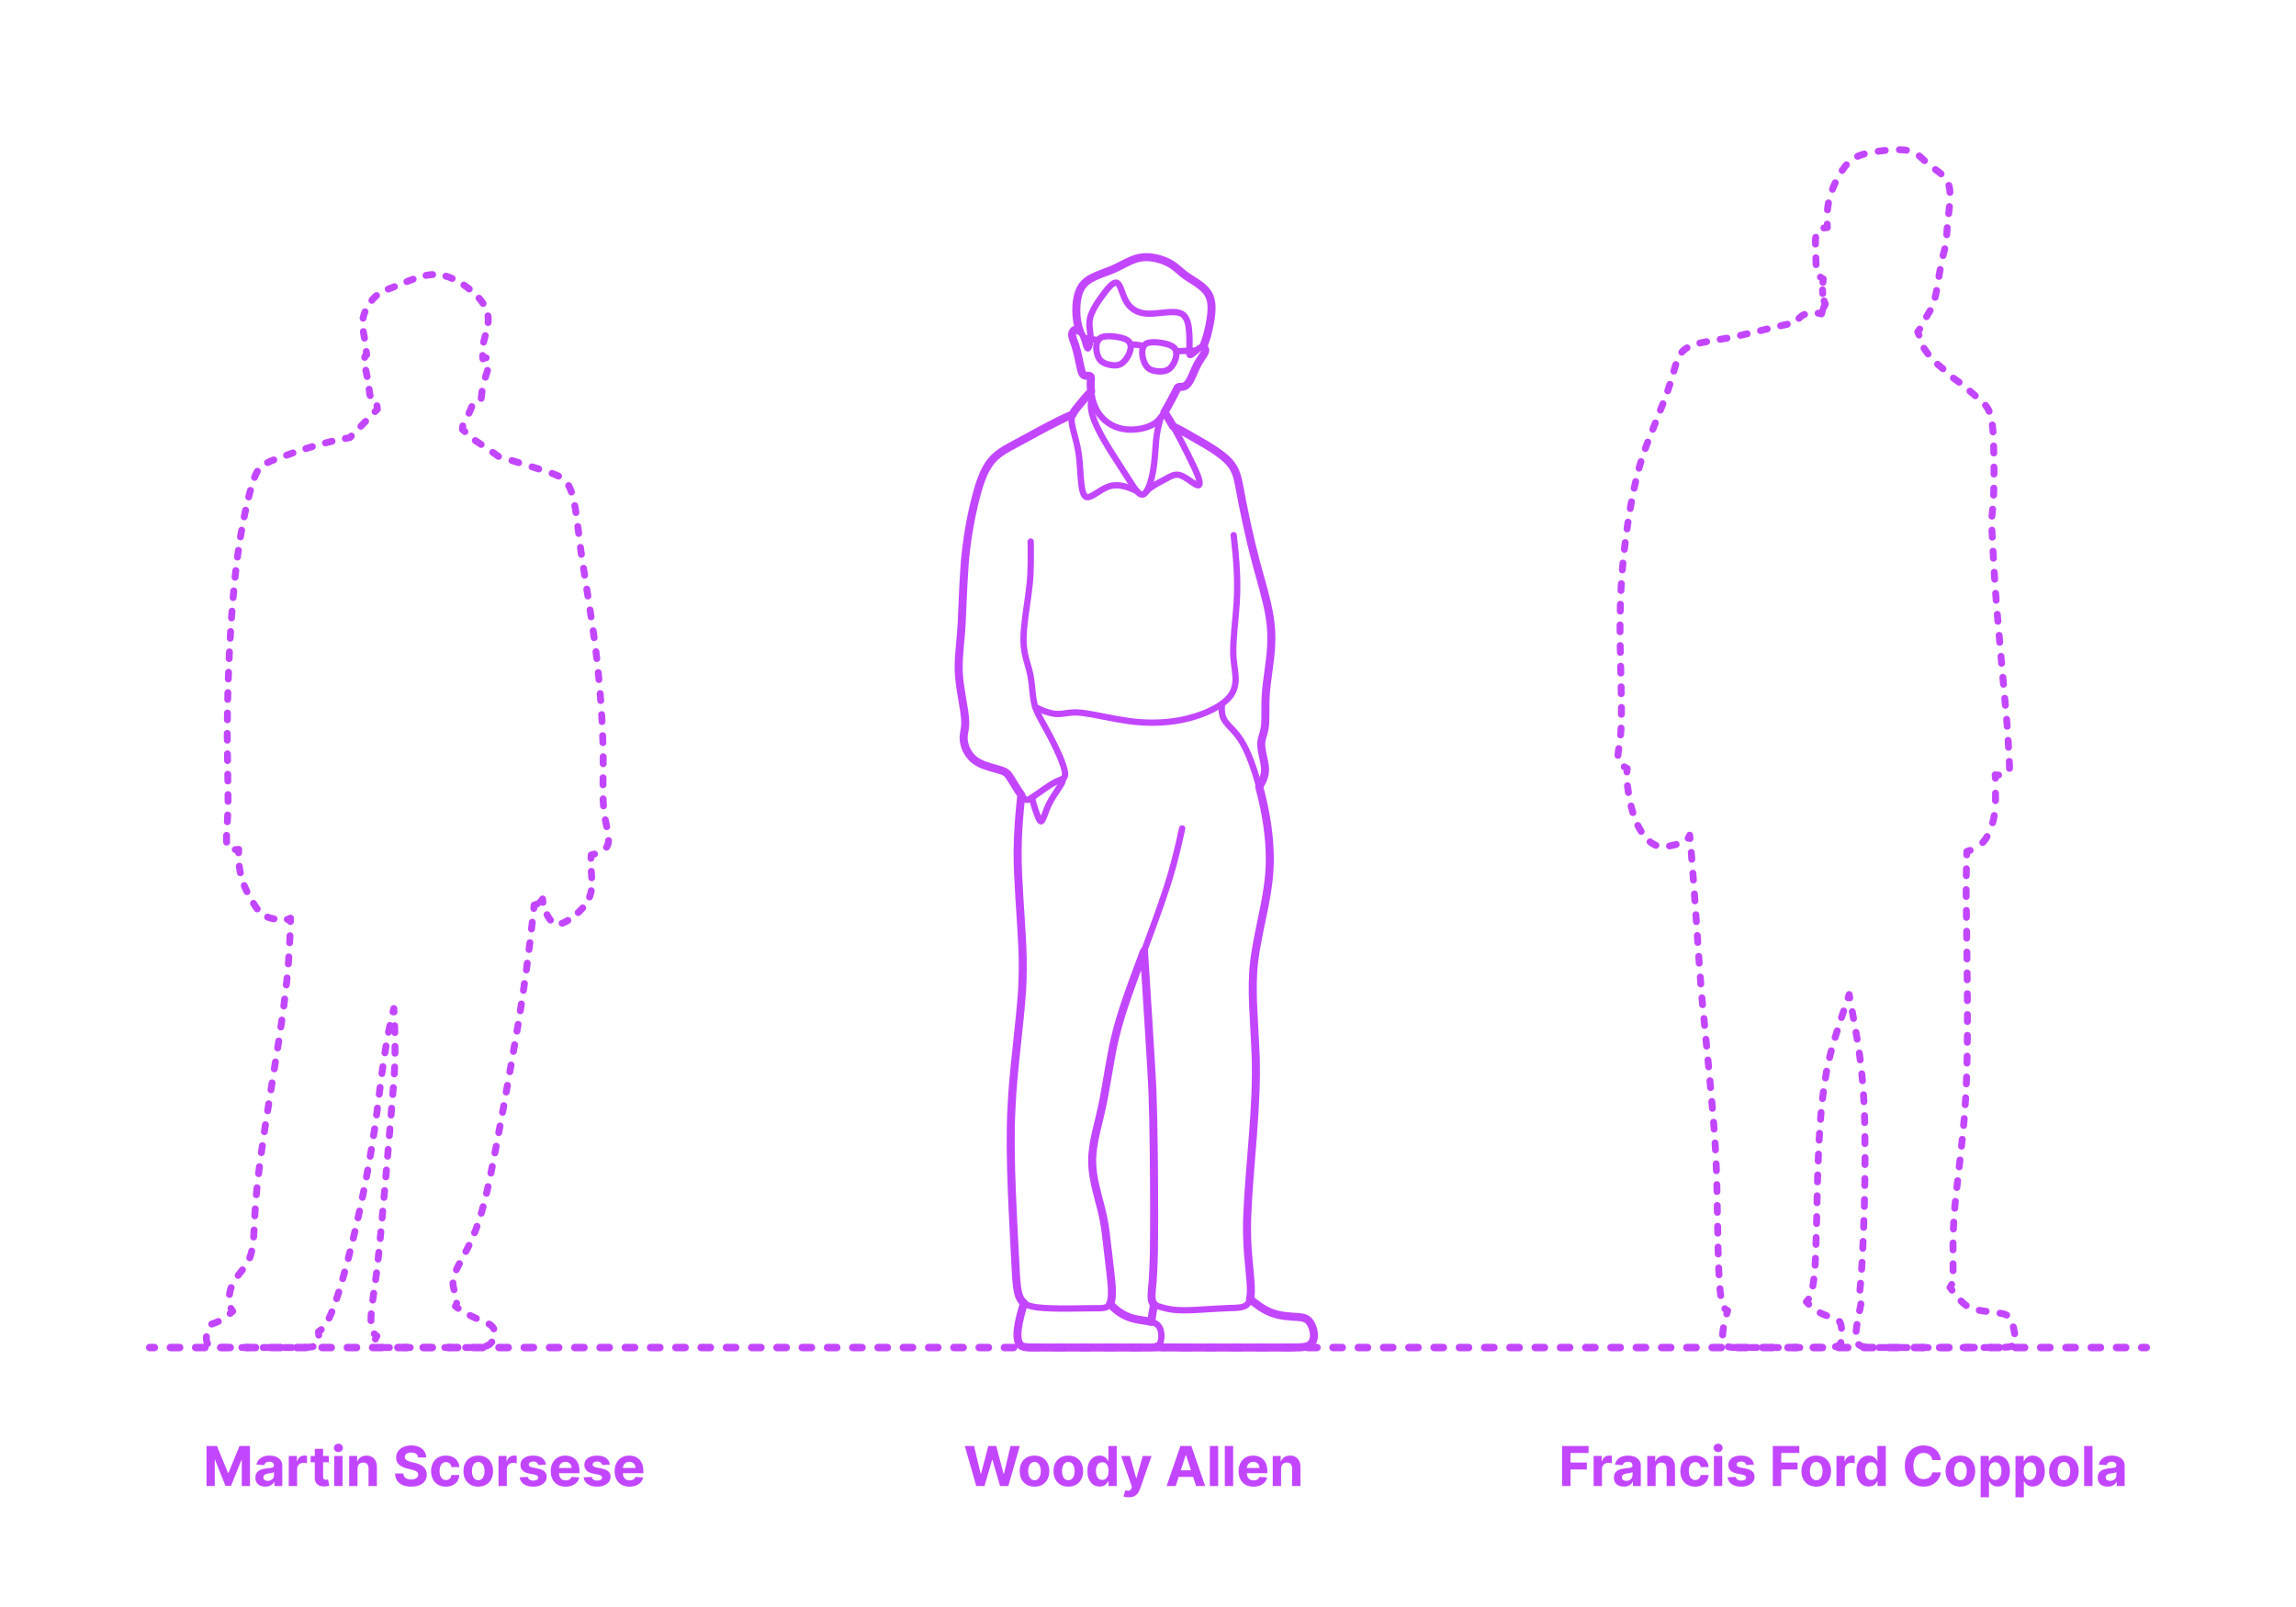 <?xml version="1.0" encoding="utf-8"?>
<!-- Generator: Adobe Illustrator 25.2.3, SVG Export Plug-In . SVG Version: 6.00 Build 0)  -->
<!DOCTYPE svg PUBLIC "-//W3C//DTD SVG 1.1//EN" "http://www.w3.org/Graphics/SVG/1.1/DTD/svg11.dtd">
<svg version="1.1" xmlns:x="http://ns.adobe.com/Extensibility/1.0/" xmlns:i="http://ns.adobe.com/AdobeIllustrator/10.0/" xmlns:graph="http://ns.adobe.com/Graphs/1.0/"
	 xmlns="http://www.w3.org/2000/svg" xmlns:xlink="http://www.w3.org/1999/xlink" x="0px" y="0px" width="1000px" height="700px"
	 viewBox="0 0 1000 700" enable-background="new 0 0 1000 700" xml:space="preserve">
<g id="FILL-BACKGROUND">
	<rect x="0" fill="#FFFFFF" width="1000" height="700"/>
</g>
<g id="_x32_D_x24_AG-DIAGRAM">
	<g id="POLYLINE_1980_">
		<g>
			<g>
				
					<line fill="none" stroke="#C346FF" stroke-width="3.25" stroke-linecap="round" stroke-linejoin="round" x1="65.217" y1="586.975" x2="67.217" y2="586.975"/>
				
					<line fill="none" stroke="#C346FF" stroke-width="3.25" stroke-linecap="round" stroke-linejoin="round" stroke-dasharray="4.003,7.005" x1="74.222" y1="586.975" x2="929.28" y2="586.975"/>
				
					<line fill="none" stroke="#C346FF" stroke-width="3.25" stroke-linecap="round" stroke-linejoin="round" x1="932.783" y1="586.975" x2="934.783" y2="586.975"/>
			</g>
		</g>
	</g>
</g>
<g id="_x32_D_x24_AG-GUIDES">
</g>
<g id="N-TEXT">
	<g>
		<g>
			<path fill="#C346FF" d="M89.953,629.857h4.551l4.807,11.728h0.205l4.807-11.728h4.551v17.455h-3.58v-11.361h-0.145l-4.517,11.275
				h-2.438l-4.517-11.318h-0.145v11.404h-3.58V629.857z"/>
			<path fill="#C346FF" d="M115.571,647.559c-0.835,0-1.58-0.146-2.233-0.438s-1.169-0.728-1.547-1.304s-0.566-1.297-0.566-2.16
				c0-0.728,0.133-1.338,0.4-1.833c0.267-0.494,0.631-0.892,1.091-1.192c0.46-0.302,0.984-0.529,1.572-0.683
				c0.588-0.153,1.206-0.261,1.854-0.323c0.761-0.08,1.375-0.155,1.841-0.227c0.466-0.07,0.804-0.178,1.014-0.319
				c0.21-0.142,0.315-0.353,0.315-0.631v-0.051c0-0.54-0.169-0.958-0.507-1.253c-0.338-0.295-0.817-0.443-1.436-0.443
				c-0.653,0-1.173,0.144-1.56,0.431c-0.386,0.286-0.642,0.646-0.767,1.078l-3.358-0.272c0.17-0.796,0.506-1.484,1.006-2.067
				c0.5-0.582,1.146-1.031,1.939-1.347c0.792-0.314,1.711-0.473,2.757-0.473c0.728,0,1.425,0.085,2.092,0.256
				c0.667,0.17,1.262,0.435,1.781,0.793c0.52,0.357,0.931,0.816,1.231,1.376c0.301,0.56,0.452,1.229,0.452,2.007v8.83H119.5v-1.816
				h-0.103c-0.21,0.41-0.491,0.77-0.844,1.078c-0.352,0.311-0.775,0.552-1.27,0.725C116.79,647.473,116.219,647.559,115.571,647.559
				z M116.611,645.054c0.534,0,1.005-0.106,1.415-0.319s0.73-0.502,0.963-0.865c0.233-0.363,0.349-0.775,0.349-1.236v-1.389
				c-0.114,0.074-0.269,0.141-0.464,0.2s-0.417,0.113-0.661,0.161c-0.244,0.049-0.489,0.092-0.733,0.129s-0.466,0.069-0.665,0.098
				c-0.426,0.062-0.798,0.162-1.117,0.299c-0.318,0.136-0.565,0.318-0.741,0.549c-0.176,0.23-0.264,0.516-0.264,0.857
				c0,0.494,0.18,0.87,0.541,1.129C115.596,644.924,116.054,645.054,116.611,645.054z"/>
			<path fill="#C346FF" d="M125.765,647.312v-13.092h3.52v2.285h0.136c0.239-0.812,0.639-1.428,1.202-1.846s1.21-0.627,1.943-0.627
				c0.182,0,0.378,0.012,0.588,0.035c0.21,0.021,0.395,0.053,0.554,0.094v3.221c-0.17-0.051-0.406-0.096-0.708-0.137
				c-0.301-0.039-0.577-0.059-0.827-0.059c-0.534,0-1.01,0.115-1.428,0.345c-0.417,0.229-0.747,0.55-0.988,0.959
				c-0.242,0.409-0.362,0.88-0.362,1.415v7.406H125.765z"/>
			<path fill="#C346FF" d="M143.193,634.221v2.728h-7.884v-2.728H143.193z M137.1,631.085h3.63v12.204
				c0,0.336,0.051,0.596,0.153,0.78c0.103,0.185,0.246,0.313,0.431,0.388s0.399,0.111,0.644,0.111c0.17,0,0.341-0.016,0.511-0.047
				s0.301-0.057,0.392-0.073l0.571,2.702c-0.182,0.057-0.438,0.123-0.767,0.2s-0.73,0.124-1.202,0.141
				c-0.875,0.034-1.641-0.083-2.297-0.35s-1.166-0.682-1.53-1.244s-0.542-1.272-0.537-2.131V631.085z"/>
			<path fill="#C346FF" d="M147.386,632.533c-0.54,0-1.003-0.179-1.389-0.537c-0.387-0.357-0.58-0.789-0.58-1.295
				s0.193-0.939,0.58-1.3c0.386-0.36,0.847-0.541,1.381-0.541c0.545,0,1.01,0.179,1.393,0.537c0.384,0.358,0.576,0.79,0.576,1.296
				c0,0.505-0.192,0.938-0.576,1.299C148.388,632.354,147.926,632.533,147.386,632.533z M145.554,647.312v-13.092h3.631v13.092
				H145.554z"/>
			<path fill="#C346FF" d="M155.713,639.744v7.568h-3.631v-13.092h3.46v2.311h0.153c0.29-0.762,0.775-1.365,1.458-1.812
				c0.682-0.446,1.508-0.669,2.48-0.669c0.909,0,1.702,0.199,2.378,0.597c0.676,0.397,1.202,0.964,1.577,1.7
				s0.562,1.612,0.562,2.629v8.336h-3.631v-7.688c0.006-0.802-0.199-1.428-0.613-1.88c-0.415-0.452-0.986-0.677-1.713-0.677
				c-0.489,0-0.919,0.104-1.291,0.314c-0.372,0.211-0.662,0.516-0.87,0.916C155.825,638.699,155.718,639.182,155.713,639.744z"/>
			<path fill="#C346FF" d="M182.107,634.877c-0.068-0.688-0.361-1.221-0.878-1.602s-1.219-0.571-2.105-0.571
				c-0.603,0-1.111,0.084-1.526,0.251c-0.415,0.168-0.731,0.399-0.95,0.695c-0.219,0.295-0.328,0.631-0.328,1.006
				c-0.011,0.312,0.056,0.585,0.2,0.818c0.145,0.232,0.345,0.433,0.601,0.6c0.256,0.168,0.551,0.312,0.886,0.436
				c0.335,0.122,0.693,0.226,1.074,0.311l1.568,0.375c0.761,0.171,1.46,0.398,2.097,0.682c0.636,0.285,1.188,0.634,1.653,1.049
				c0.466,0.414,0.828,0.903,1.087,1.466c0.258,0.562,0.391,1.208,0.396,1.935c-0.005,1.068-0.277,1.993-0.814,2.774
				c-0.537,0.781-1.31,1.386-2.318,1.815c-1.009,0.429-2.223,0.643-3.644,0.643c-1.409,0-2.635-0.215-3.678-0.646
				c-1.042-0.433-1.855-1.073-2.438-1.922c-0.583-0.85-0.888-1.902-0.916-3.158h3.571c0.04,0.585,0.209,1.072,0.507,1.461
				c0.298,0.39,0.699,0.683,1.202,0.879c0.503,0.195,1.072,0.293,1.709,0.293c0.625,0,1.169-0.09,1.632-0.271
				c0.463-0.183,0.823-0.436,1.078-0.76c0.256-0.323,0.384-0.695,0.384-1.115c0-0.393-0.115-0.723-0.345-0.989
				c-0.23-0.267-0.565-0.494-1.006-0.682s-0.979-0.358-1.615-0.512l-1.9-0.478c-1.472-0.357-2.633-0.917-3.486-1.679
				c-0.852-0.761-1.275-1.786-1.27-3.077c-0.005-1.057,0.277-1.979,0.848-2.77c0.571-0.789,1.356-1.406,2.356-1.85
				s2.136-0.664,3.409-0.664c1.295,0,2.428,0.221,3.396,0.664s1.723,1.061,2.263,1.85c0.54,0.79,0.818,1.705,0.835,2.744H182.107z"
				/>
			<path fill="#C346FF" d="M194.201,647.568c-1.341,0-2.493-0.286-3.456-0.857c-0.963-0.57-1.702-1.365-2.216-2.382
				c-0.515-1.017-0.771-2.188-0.771-3.511c0-1.342,0.26-2.52,0.78-3.533s1.26-1.807,2.22-2.378c0.96-0.571,2.102-0.856,3.426-0.856
				c1.142,0,2.142,0.207,3,0.622s1.537,0.997,2.037,1.747s0.776,1.631,0.827,2.643h-3.426c-0.097-0.654-0.351-1.181-0.763-1.582
				c-0.412-0.4-0.951-0.6-1.615-0.6c-0.562,0-1.053,0.151-1.47,0.455c-0.417,0.305-0.743,0.746-0.976,1.326
				c-0.233,0.579-0.35,1.281-0.35,2.104c0,0.835,0.115,1.546,0.345,2.131s0.555,1.031,0.976,1.338s0.912,0.46,1.475,0.46
				c0.415,0,0.789-0.085,1.121-0.256c0.333-0.17,0.608-0.418,0.827-0.745s0.362-0.72,0.431-1.181h3.426
				c-0.057,1-0.328,1.879-0.814,2.638s-1.155,1.351-2.007,1.777C196.374,647.354,195.365,647.568,194.201,647.568z"/>
			<path fill="#C346FF" d="M208.297,647.568c-1.324,0-2.467-0.283-3.431-0.849c-0.963-0.565-1.706-1.354-2.229-2.369
				c-0.523-1.015-0.784-2.192-0.784-3.532c0-1.354,0.261-2.536,0.784-3.551c0.522-1.014,1.266-1.804,2.229-2.369
				c0.963-0.564,2.106-0.848,3.431-0.848c1.324,0,2.467,0.283,3.43,0.848c0.963,0.565,1.706,1.355,2.229,2.369
				c0.522,1.015,0.784,2.197,0.784,3.551c0,1.34-0.261,2.518-0.784,3.532c-0.523,1.015-1.266,1.804-2.229,2.369
				C210.765,647.285,209.621,647.568,208.297,647.568z M208.314,644.756c0.602,0,1.105-0.172,1.508-0.516s0.709-0.814,0.916-1.411
				c0.208-0.597,0.312-1.275,0.312-2.037c0-0.761-0.104-1.44-0.312-2.036c-0.207-0.598-0.513-1.068-0.916-1.416
				c-0.403-0.346-0.906-0.52-1.508-0.52c-0.608,0-1.118,0.174-1.53,0.52c-0.412,0.348-0.722,0.818-0.929,1.416
				c-0.208,0.596-0.311,1.275-0.311,2.036c0,0.762,0.104,1.44,0.311,2.037s0.517,1.067,0.929,1.411
				C207.196,644.584,207.706,644.756,208.314,644.756z"/>
			<path fill="#C346FF" d="M217.11,647.312v-13.092h3.52v2.285h0.136c0.239-0.812,0.639-1.428,1.202-1.846s1.21-0.627,1.943-0.627
				c0.182,0,0.378,0.012,0.588,0.035c0.21,0.021,0.395,0.053,0.554,0.094v3.221c-0.17-0.051-0.406-0.096-0.708-0.137
				c-0.301-0.039-0.577-0.059-0.827-0.059c-0.534,0-1.01,0.115-1.428,0.345c-0.417,0.229-0.747,0.55-0.988,0.959
				c-0.242,0.409-0.362,0.88-0.362,1.415v7.406H217.11z"/>
			<path fill="#C346FF" d="M237.811,637.954l-3.324,0.204c-0.057-0.283-0.179-0.541-0.367-0.771
				c-0.188-0.229-0.433-0.414-0.737-0.553c-0.304-0.14-0.667-0.209-1.087-0.209c-0.562,0-1.037,0.117-1.423,0.354
				c-0.386,0.235-0.58,0.549-0.58,0.941c0,0.312,0.125,0.576,0.375,0.793c0.25,0.216,0.679,0.389,1.287,0.52l2.369,0.478
				c1.273,0.261,2.222,0.682,2.847,1.261c0.625,0.58,0.938,1.342,0.938,2.285c0,0.857-0.251,1.61-0.754,2.258
				c-0.502,0.648-1.19,1.152-2.062,1.513s-1.876,0.542-3.013,0.542c-1.733,0-3.112-0.363-4.138-1.088
				c-1.026-0.724-1.626-1.711-1.803-2.961l3.571-0.188c0.108,0.528,0.369,0.93,0.784,1.206c0.415,0.275,0.946,0.413,1.594,0.413
				c0.636,0,1.149-0.123,1.538-0.371c0.389-0.246,0.587-0.566,0.592-0.959c-0.005-0.329-0.145-0.6-0.417-0.813
				c-0.273-0.213-0.693-0.376-1.261-0.489l-2.267-0.452c-1.278-0.256-2.229-0.699-2.851-1.329c-0.622-0.631-0.933-1.436-0.933-2.412
				c0-0.842,0.229-1.566,0.686-2.174s1.102-1.076,1.935-1.406s1.808-0.494,2.928-0.494c1.653,0,2.956,0.35,3.908,1.049
				C237.097,635.798,237.652,636.75,237.811,637.954z"/>
			<path fill="#C346FF" d="M246.368,647.568c-1.346,0-2.504-0.275-3.473-0.823s-1.715-1.327-2.237-2.335
				c-0.523-1.009-0.784-2.203-0.784-3.584c0-1.347,0.261-2.528,0.784-3.545c0.522-1.018,1.26-1.811,2.211-2.379
				c0.952-0.567,2.07-0.852,3.354-0.852c0.863,0,1.669,0.138,2.416,0.413c0.747,0.276,1.4,0.688,1.96,1.24
				c0.56,0.552,0.996,1.243,1.308,2.075s0.469,1.806,0.469,2.919v0.997h-11.054v-2.25h7.637c0-0.522-0.114-0.985-0.341-1.389
				c-0.227-0.404-0.541-0.721-0.941-0.951c-0.401-0.229-0.865-0.345-1.394-0.345c-0.551,0-1.039,0.126-1.462,0.38
				c-0.423,0.252-0.754,0.59-0.993,1.014s-0.361,0.894-0.367,1.41v2.14c0,0.647,0.121,1.208,0.362,1.679
				c0.242,0.472,0.584,0.836,1.027,1.092c0.443,0.255,0.968,0.383,1.577,0.383c0.403,0,0.772-0.057,1.108-0.17
				c0.335-0.114,0.622-0.285,0.861-0.512c0.238-0.228,0.42-0.506,0.545-0.836l3.358,0.223c-0.17,0.807-0.519,1.51-1.044,2.109
				c-0.526,0.6-1.202,1.064-2.029,1.397C248.4,647.401,247.447,647.568,246.368,647.568z"/>
			<path fill="#C346FF" d="M265.638,637.954l-3.324,0.204c-0.057-0.283-0.179-0.541-0.367-0.771
				c-0.188-0.229-0.433-0.414-0.737-0.553c-0.304-0.14-0.667-0.209-1.087-0.209c-0.562,0-1.037,0.117-1.423,0.354
				c-0.386,0.235-0.58,0.549-0.58,0.941c0,0.312,0.125,0.576,0.375,0.793c0.25,0.216,0.679,0.389,1.287,0.52l2.369,0.478
				c1.273,0.261,2.222,0.682,2.847,1.261c0.625,0.58,0.938,1.342,0.938,2.285c0,0.857-0.251,1.61-0.754,2.258
				c-0.502,0.648-1.19,1.152-2.062,1.513s-1.876,0.542-3.013,0.542c-1.733,0-3.112-0.363-4.138-1.088
				c-1.026-0.724-1.626-1.711-1.803-2.961l3.571-0.188c0.108,0.528,0.369,0.93,0.784,1.206c0.415,0.275,0.946,0.413,1.594,0.413
				c0.636,0,1.149-0.123,1.538-0.371c0.389-0.246,0.587-0.566,0.592-0.959c-0.005-0.329-0.145-0.6-0.417-0.813
				c-0.273-0.213-0.693-0.376-1.261-0.489l-2.267-0.452c-1.278-0.256-2.229-0.699-2.851-1.329c-0.622-0.631-0.933-1.436-0.933-2.412
				c0-0.842,0.229-1.566,0.686-2.174s1.102-1.076,1.935-1.406s1.808-0.494,2.928-0.494c1.653,0,2.956,0.35,3.908,1.049
				C264.923,635.798,265.479,636.75,265.638,637.954z"/>
			<path fill="#C346FF" d="M274.194,647.568c-1.346,0-2.504-0.275-3.473-0.823s-1.715-1.327-2.237-2.335
				c-0.523-1.009-0.784-2.203-0.784-3.584c0-1.347,0.261-2.528,0.784-3.545c0.522-1.018,1.26-1.811,2.211-2.379
				c0.952-0.567,2.07-0.852,3.354-0.852c0.863,0,1.669,0.138,2.416,0.413c0.747,0.276,1.4,0.688,1.96,1.24
				c0.56,0.552,0.996,1.243,1.308,2.075s0.469,1.806,0.469,2.919v0.997h-11.054v-2.25h7.637c0-0.522-0.114-0.985-0.341-1.389
				c-0.227-0.404-0.541-0.721-0.941-0.951c-0.401-0.229-0.865-0.345-1.394-0.345c-0.551,0-1.039,0.126-1.462,0.38
				c-0.423,0.252-0.754,0.59-0.993,1.014s-0.361,0.894-0.367,1.41v2.14c0,0.647,0.121,1.208,0.362,1.679
				c0.242,0.472,0.584,0.836,1.027,1.092c0.443,0.255,0.968,0.383,1.577,0.383c0.403,0,0.772-0.057,1.108-0.17
				c0.335-0.114,0.622-0.285,0.861-0.512c0.238-0.228,0.42-0.506,0.545-0.836l3.358,0.223c-0.17,0.807-0.519,1.51-1.044,2.109
				c-0.526,0.6-1.202,1.064-2.029,1.397C276.227,647.401,275.273,647.568,274.194,647.568z"/>
		</g>
	</g>
	<g>
		<g>
			<path fill="#C346FF" d="M425.202,647.312l-4.994-17.455h4.031l2.889,12.128h0.145l3.188-12.128h3.452l3.179,12.153h0.153
				l2.889-12.153h4.031l-4.995,17.455h-3.596L432.25,635.9h-0.136l-3.315,11.412H425.202z"/>
			<path fill="#C346FF" d="M450.565,647.568c-1.324,0-2.467-0.283-3.431-0.849c-0.963-0.565-1.706-1.354-2.229-2.369
				c-0.523-1.015-0.784-2.192-0.784-3.532c0-1.354,0.261-2.536,0.784-3.551c0.522-1.014,1.266-1.804,2.229-2.369
				c0.963-0.564,2.106-0.848,3.431-0.848c1.324,0,2.467,0.283,3.43,0.848c0.963,0.565,1.706,1.355,2.229,2.369
				c0.522,1.015,0.784,2.197,0.784,3.551c0,1.34-0.261,2.518-0.784,3.532c-0.523,1.015-1.266,1.804-2.229,2.369
				C453.033,647.285,451.889,647.568,450.565,647.568z M450.583,644.756c0.602,0,1.105-0.172,1.508-0.516s0.709-0.814,0.916-1.411
				c0.208-0.597,0.312-1.275,0.312-2.037c0-0.761-0.104-1.44-0.312-2.036c-0.207-0.598-0.513-1.068-0.916-1.416
				c-0.403-0.346-0.906-0.52-1.508-0.52c-0.608,0-1.118,0.174-1.53,0.52c-0.412,0.348-0.722,0.818-0.929,1.416
				c-0.208,0.596-0.311,1.275-0.311,2.036c0,0.762,0.104,1.44,0.311,2.037s0.517,1.067,0.929,1.411
				C449.464,644.584,449.974,644.756,450.583,644.756z"/>
			<path fill="#C346FF" d="M465.292,647.568c-1.324,0-2.467-0.283-3.431-0.849c-0.963-0.565-1.706-1.354-2.229-2.369
				c-0.523-1.015-0.784-2.192-0.784-3.532c0-1.354,0.261-2.536,0.784-3.551c0.522-1.014,1.266-1.804,2.229-2.369
				c0.963-0.564,2.106-0.848,3.431-0.848c1.324,0,2.467,0.283,3.43,0.848c0.963,0.565,1.706,1.355,2.229,2.369
				c0.522,1.015,0.784,2.197,0.784,3.551c0,1.34-0.261,2.518-0.784,3.532c-0.523,1.015-1.266,1.804-2.229,2.369
				C467.76,647.285,466.616,647.568,465.292,647.568z M465.31,644.756c0.602,0,1.105-0.172,1.508-0.516s0.709-0.814,0.916-1.411
				c0.208-0.597,0.312-1.275,0.312-2.037c0-0.761-0.104-1.44-0.312-2.036c-0.207-0.598-0.513-1.068-0.916-1.416
				c-0.403-0.346-0.906-0.52-1.508-0.52c-0.608,0-1.118,0.174-1.53,0.52c-0.412,0.348-0.722,0.818-0.929,1.416
				c-0.208,0.596-0.311,1.275-0.311,2.036c0,0.762,0.104,1.44,0.311,2.037s0.517,1.067,0.929,1.411
				C464.191,644.584,464.701,644.756,465.31,644.756z"/>
			<path fill="#C346FF" d="M478.929,647.525c-0.995,0-1.894-0.258-2.698-0.771s-1.44-1.273-1.909-2.275
				c-0.469-1.003-0.703-2.234-0.703-3.695c0-1.5,0.242-2.748,0.725-3.745s1.126-1.745,1.93-2.241
				c0.804-0.498,1.686-0.746,2.646-0.746c0.733,0,1.345,0.123,1.837,0.371c0.491,0.246,0.889,0.554,1.193,0.92
				c0.304,0.367,0.536,0.727,0.695,1.078h0.111v-6.562h3.622v17.455h-3.58v-2.098h-0.153c-0.17,0.364-0.411,0.724-0.72,1.078
				c-0.31,0.355-0.71,0.65-1.202,0.883C480.231,647.408,479.633,647.525,478.929,647.525z M480.08,644.636
				c0.585,0,1.081-0.16,1.487-0.481c0.406-0.32,0.719-0.771,0.938-1.351s0.328-1.259,0.328-2.037s-0.108-1.454-0.324-2.028
				c-0.216-0.574-0.528-1.018-0.938-1.33c-0.409-0.312-0.906-0.469-1.491-0.469c-0.597,0-1.1,0.162-1.509,0.486
				c-0.409,0.324-0.719,0.772-0.929,1.347c-0.21,0.573-0.315,1.238-0.315,1.994c0,0.761,0.106,1.433,0.32,2.016
				c0.213,0.583,0.522,1.037,0.929,1.364C478.981,644.473,479.483,644.636,480.08,644.636z"/>
			<path fill="#C346FF" d="M491.593,652.221c-0.46,0-0.891-0.035-1.292-0.105c-0.4-0.072-0.731-0.161-0.993-0.27l0.818-2.71
				c0.426,0.131,0.811,0.202,1.155,0.214c0.344,0.011,0.642-0.068,0.895-0.239c0.253-0.171,0.459-0.46,0.618-0.869l0.213-0.554
				l-4.696-13.467h3.818l2.71,9.614h0.136l2.736-9.614l3.844,0.018l-5.088,14.488c-0.245,0.705-0.575,1.32-0.993,1.846
				c-0.417,0.525-0.944,0.932-1.581,1.219C493.258,652.078,492.491,652.221,491.593,652.221z"/>
			<path fill="#C346FF" d="M512.056,647.312h-3.955l6.026-17.455h4.755l6.017,17.455h-3.955l-4.372-13.467h-0.136L512.056,647.312z
				 M511.809,640.451h9.341v2.881h-9.341V640.451z"/>
			<path fill="#C346FF" d="M530.559,629.857v17.455h-3.631v-17.455H530.559z"/>
			<path fill="#C346FF" d="M537.087,629.857v17.455h-3.631v-17.455H537.087z"/>
			<path fill="#C346FF" d="M545.95,647.568c-1.346,0-2.504-0.275-3.473-0.823s-1.715-1.327-2.237-2.335
				c-0.523-1.009-0.784-2.203-0.784-3.584c0-1.347,0.261-2.528,0.784-3.545c0.522-1.018,1.26-1.811,2.211-2.379
				c0.952-0.567,2.07-0.852,3.354-0.852c0.863,0,1.669,0.138,2.416,0.413c0.747,0.276,1.4,0.688,1.96,1.24
				c0.56,0.552,0.996,1.243,1.308,2.075s0.469,1.806,0.469,2.919v0.997h-11.054v-2.25h7.637c0-0.522-0.114-0.985-0.341-1.389
				c-0.227-0.404-0.541-0.721-0.941-0.951c-0.401-0.229-0.865-0.345-1.394-0.345c-0.551,0-1.039,0.126-1.462,0.38
				c-0.423,0.252-0.754,0.59-0.993,1.014s-0.361,0.894-0.367,1.41v2.14c0,0.647,0.121,1.208,0.362,1.679
				c0.242,0.472,0.584,0.836,1.027,1.092c0.443,0.255,0.968,0.383,1.577,0.383c0.403,0,0.772-0.057,1.108-0.17
				c0.335-0.114,0.622-0.285,0.861-0.512c0.238-0.228,0.42-0.506,0.545-0.836l3.358,0.223c-0.17,0.807-0.519,1.51-1.044,2.109
				c-0.526,0.6-1.202,1.064-2.029,1.397C547.983,647.401,547.03,647.568,545.95,647.568z"/>
			<path fill="#C346FF" d="M557.959,639.744v7.568h-3.631v-13.092h3.46v2.311h0.153c0.29-0.762,0.775-1.365,1.458-1.812
				c0.682-0.446,1.508-0.669,2.48-0.669c0.909,0,1.702,0.199,2.378,0.597c0.676,0.397,1.201,0.964,1.576,1.7
				s0.562,1.612,0.562,2.629v8.336h-3.631v-7.688c0.006-0.802-0.199-1.428-0.613-1.88c-0.415-0.452-0.986-0.677-1.713-0.677
				c-0.489,0-0.919,0.104-1.291,0.314c-0.372,0.211-0.662,0.516-0.87,0.916C558.071,638.699,557.964,639.182,557.959,639.744z"/>
		</g>
	</g>
	<g>
		<g>
			<path fill="#C346FF" d="M680.34,647.312v-17.455h11.557v3.043h-7.867v4.158h7.1v3.043h-7.1v7.211H680.34z"/>
			<path fill="#C346FF" d="M694.086,647.312v-13.092h3.521v2.285h0.136c0.239-0.812,0.64-1.428,1.202-1.846s1.21-0.627,1.943-0.627
				c0.182,0,0.378,0.012,0.588,0.035c0.21,0.021,0.396,0.053,0.554,0.094v3.221c-0.17-0.051-0.406-0.096-0.707-0.137
				c-0.301-0.039-0.576-0.059-0.826-0.059c-0.535,0-1.01,0.115-1.428,0.345s-0.748,0.55-0.988,0.959
				c-0.242,0.409-0.363,0.88-0.363,1.415v7.406H694.086z"/>
			<path fill="#C346FF" d="M707.262,647.559c-0.834,0-1.579-0.146-2.232-0.438s-1.169-0.728-1.547-1.304s-0.566-1.297-0.566-2.16
				c0-0.728,0.133-1.338,0.4-1.833c0.268-0.494,0.631-0.892,1.091-1.192c0.46-0.302,0.984-0.529,1.572-0.683
				c0.589-0.153,1.206-0.261,1.854-0.323c0.761-0.08,1.375-0.155,1.84-0.227c0.467-0.07,0.805-0.178,1.015-0.319
				s0.315-0.353,0.315-0.631v-0.051c0-0.54-0.169-0.958-0.508-1.253c-0.338-0.295-0.816-0.443-1.436-0.443
				c-0.653,0-1.174,0.144-1.56,0.431c-0.386,0.286-0.642,0.646-0.767,1.078l-3.358-0.272c0.171-0.796,0.506-1.484,1.006-2.067
				c0.5-0.582,1.146-1.031,1.938-1.347c0.793-0.314,1.712-0.473,2.758-0.473c0.727,0,1.424,0.085,2.092,0.256
				c0.668,0.17,1.262,0.435,1.781,0.793c0.52,0.357,0.931,0.816,1.231,1.376c0.302,0.56,0.452,1.229,0.452,2.007v8.83h-3.443v-1.816
				h-0.103c-0.21,0.41-0.491,0.77-0.844,1.078c-0.353,0.311-0.775,0.552-1.27,0.725C708.48,647.473,707.91,647.559,707.262,647.559z
				 M708.303,645.054c0.533,0,1.005-0.106,1.414-0.319s0.73-0.502,0.963-0.865c0.233-0.363,0.35-0.775,0.35-1.236v-1.389
				c-0.113,0.074-0.269,0.141-0.465,0.2c-0.195,0.06-0.416,0.113-0.66,0.161c-0.244,0.049-0.488,0.092-0.732,0.129
				s-0.467,0.069-0.665,0.098c-0.427,0.062-0.798,0.162-1.116,0.299c-0.318,0.136-0.566,0.318-0.742,0.549s-0.264,0.516-0.264,0.857
				c0,0.494,0.18,0.87,0.541,1.129C707.287,644.924,707.745,645.054,708.303,645.054z"/>
			<path fill="#C346FF" d="M721.086,639.744v7.568h-3.631v-13.092h3.461v2.311h0.153c0.29-0.762,0.775-1.365,1.458-1.812
				c0.682-0.446,1.508-0.669,2.479-0.669c0.909,0,1.702,0.199,2.378,0.597s1.201,0.964,1.576,1.7s0.562,1.612,0.562,2.629v8.336
				h-3.631v-7.688c0.006-0.802-0.198-1.428-0.613-1.88c-0.414-0.452-0.985-0.677-1.713-0.677c-0.488,0-0.919,0.104-1.291,0.314
				c-0.372,0.211-0.662,0.516-0.869,0.916S721.092,639.182,721.086,639.744z"/>
			<path fill="#C346FF" d="M738.293,647.568c-1.341,0-2.492-0.286-3.455-0.857c-0.963-0.57-1.702-1.365-2.217-2.382
				c-0.514-1.017-0.771-2.188-0.771-3.511c0-1.342,0.26-2.52,0.78-3.533s1.26-1.807,2.22-2.378c0.961-0.571,2.103-0.856,3.427-0.856
				c1.142,0,2.142,0.207,3,0.622s1.536,0.997,2.036,1.747s0.776,1.631,0.828,2.643h-3.427c-0.097-0.654-0.351-1.181-0.763-1.582
				c-0.412-0.4-0.951-0.6-1.615-0.6c-0.562,0-1.053,0.151-1.471,0.455c-0.417,0.305-0.742,0.746-0.975,1.326
				c-0.234,0.579-0.35,1.281-0.35,2.104c0,0.835,0.115,1.546,0.345,2.131s0.556,1.031,0.976,1.338s0.912,0.46,1.475,0.46
				c0.414,0,0.789-0.085,1.121-0.256c0.332-0.17,0.607-0.418,0.826-0.745s0.362-0.72,0.431-1.181h3.427
				c-0.058,1-0.328,1.879-0.814,2.638s-1.154,1.351-2.008,1.777C740.467,647.354,739.458,647.568,738.293,647.568z"/>
			<path fill="#C346FF" d="M748.308,632.533c-0.54,0-1.003-0.179-1.39-0.537c-0.387-0.357-0.579-0.789-0.579-1.295
				s0.192-0.939,0.579-1.3s0.848-0.541,1.381-0.541c0.546,0,1.01,0.179,1.394,0.537s0.575,0.79,0.575,1.296
				c0,0.505-0.191,0.938-0.575,1.299C749.309,632.354,748.848,632.533,748.308,632.533z M746.475,647.312v-13.092h3.631v13.092
				H746.475z"/>
			<path fill="#C346FF" d="M763.895,637.954l-3.323,0.204c-0.058-0.283-0.179-0.541-0.366-0.771
				c-0.188-0.229-0.434-0.414-0.737-0.553c-0.304-0.14-0.667-0.209-1.087-0.209c-0.562,0-1.037,0.117-1.424,0.354
				c-0.386,0.235-0.579,0.549-0.579,0.941c0,0.312,0.125,0.576,0.375,0.793c0.25,0.216,0.679,0.389,1.287,0.52l2.369,0.478
				c1.272,0.261,2.222,0.682,2.847,1.261c0.625,0.58,0.938,1.342,0.938,2.285c0,0.857-0.252,1.61-0.754,2.258
				c-0.503,0.648-1.191,1.152-2.062,1.513c-0.873,0.36-1.877,0.542-3.014,0.542c-1.732,0-3.111-0.363-4.137-1.088
				c-1.026-0.724-1.627-1.711-1.803-2.961l3.57-0.188c0.108,0.528,0.369,0.93,0.785,1.206c0.414,0.275,0.945,0.413,1.594,0.413
				c0.636,0,1.148-0.123,1.537-0.371c0.39-0.246,0.588-0.566,0.593-0.959c-0.005-0.329-0.145-0.6-0.417-0.813
				c-0.273-0.213-0.693-0.376-1.262-0.489l-2.268-0.452c-1.277-0.256-2.229-0.699-2.851-1.329c-0.622-0.631-0.933-1.436-0.933-2.412
				c0-0.842,0.229-1.566,0.686-2.174s1.102-1.076,1.935-1.406s1.808-0.494,2.928-0.494c1.653,0,2.956,0.35,3.907,1.049
				C763.181,635.798,763.736,636.75,763.895,637.954z"/>
			<path fill="#C346FF" d="M772.119,647.312v-17.455h11.557v3.043h-7.865v4.158h7.099v3.043h-7.099v7.211H772.119z"/>
			<path fill="#C346FF" d="M791.049,647.568c-1.324,0-2.467-0.283-3.431-0.849c-0.963-0.565-1.706-1.354-2.229-2.369
				s-0.784-2.192-0.784-3.532c0-1.354,0.262-2.536,0.784-3.551c0.522-1.014,1.266-1.804,2.229-2.369
				c0.964-0.564,2.106-0.848,3.431-0.848s2.467,0.283,3.43,0.848c0.964,0.565,1.707,1.355,2.229,2.369
				c0.522,1.015,0.784,2.197,0.784,3.551c0,1.34-0.262,2.518-0.784,3.532s-1.266,1.804-2.229,2.369
				C793.516,647.285,792.373,647.568,791.049,647.568z M791.066,644.756c0.602,0,1.104-0.172,1.508-0.516s0.709-0.814,0.916-1.411
				s0.312-1.275,0.312-2.037c0-0.761-0.104-1.44-0.312-2.036c-0.207-0.598-0.513-1.068-0.916-1.416
				c-0.403-0.346-0.906-0.52-1.508-0.52c-0.609,0-1.119,0.174-1.53,0.52c-0.412,0.348-0.722,0.818-0.929,1.416
				c-0.208,0.596-0.312,1.275-0.312,2.036c0,0.762,0.104,1.44,0.312,2.037c0.207,0.597,0.517,1.067,0.929,1.411
				C789.947,644.584,790.457,644.756,791.066,644.756z"/>
			<path fill="#C346FF" d="M799.861,647.312v-13.092h3.52v2.285h0.137c0.238-0.812,0.639-1.428,1.201-1.846s1.211-0.627,1.943-0.627
				c0.182,0,0.378,0.012,0.588,0.035c0.211,0.021,0.395,0.053,0.555,0.094v3.221c-0.171-0.051-0.406-0.096-0.708-0.137
				c-0.302-0.039-0.577-0.059-0.827-0.059c-0.533,0-1.01,0.115-1.428,0.345c-0.417,0.229-0.746,0.55-0.988,0.959
				c-0.241,0.409-0.361,0.88-0.361,1.415v7.406H799.861z"/>
			<path fill="#C346FF" d="M813.881,647.525c-0.994,0-1.894-0.258-2.697-0.771c-0.805-0.514-1.441-1.273-1.91-2.275
				c-0.469-1.003-0.703-2.234-0.703-3.695c0-1.5,0.242-2.748,0.725-3.745c0.483-0.997,1.127-1.745,1.931-2.241
				c0.804-0.498,1.687-0.746,2.646-0.746c0.733,0,1.345,0.123,1.837,0.371c0.491,0.246,0.889,0.554,1.193,0.92
				c0.304,0.367,0.535,0.727,0.694,1.078h0.11v-6.562h3.623v17.455h-3.58v-2.098h-0.153c-0.171,0.364-0.411,0.724-0.72,1.078
				c-0.311,0.355-0.711,0.65-1.202,0.883S814.585,647.525,813.881,647.525z M815.031,644.636c0.585,0,1.081-0.16,1.487-0.481
				c0.406-0.32,0.719-0.771,0.938-1.351s0.328-1.259,0.328-2.037s-0.108-1.454-0.324-2.028s-0.528-1.018-0.938-1.33
				s-0.906-0.469-1.491-0.469c-0.597,0-1.1,0.162-1.509,0.486s-0.719,0.772-0.929,1.347c-0.211,0.573-0.315,1.238-0.315,1.994
				c0,0.761,0.106,1.433,0.319,2.016s0.523,1.037,0.93,1.364C813.934,644.473,814.435,644.636,815.031,644.636z"/>
			<path fill="#C346FF" d="M845.338,635.969h-3.733c-0.067-0.483-0.208-0.914-0.417-1.291c-0.211-0.379-0.48-0.701-0.811-0.968
				c-0.329-0.267-0.709-0.472-1.137-0.614c-0.43-0.142-0.895-0.213-1.395-0.213c-0.902,0-1.689,0.223-2.36,0.67
				c-0.671,0.445-1.19,1.094-1.56,1.942c-0.369,0.85-0.555,1.88-0.555,3.09c0,1.244,0.187,2.29,0.559,3.136
				c0.372,0.848,0.894,1.486,1.564,1.918c0.67,0.432,1.445,0.648,2.326,0.648c0.494,0,0.953-0.066,1.377-0.197
				c0.423-0.13,0.799-0.322,1.129-0.574c0.33-0.254,0.604-0.562,0.822-0.926c0.219-0.363,0.371-0.777,0.456-1.244l3.733,0.018
				c-0.098,0.801-0.337,1.572-0.721,2.314c-0.383,0.74-0.897,1.402-1.543,1.985c-0.645,0.582-1.412,1.042-2.301,1.38
				s-1.894,0.508-3.013,0.508c-1.557,0-2.947-0.353-4.172-1.057c-1.225-0.705-2.19-1.725-2.897-3.061
				c-0.707-1.334-1.061-2.951-1.061-4.849c0-1.903,0.357-3.522,1.073-4.858c0.716-1.335,1.688-2.354,2.915-3.055
				c1.227-0.702,2.607-1.053,4.142-1.053c1.011,0,1.95,0.142,2.817,0.426c0.865,0.284,1.635,0.697,2.305,1.24
				s1.217,1.206,1.641,1.99C844.947,634.059,845.219,634.957,845.338,635.969z"/>
			<path fill="#C346FF" d="M853.835,647.568c-1.324,0-2.468-0.283-3.431-0.849s-1.706-1.354-2.229-2.369
				c-0.523-1.015-0.784-2.192-0.784-3.532c0-1.354,0.261-2.536,0.784-3.551c0.522-1.014,1.266-1.804,2.229-2.369
				c0.963-0.564,2.106-0.848,3.431-0.848c1.323,0,2.468,0.283,3.431,0.848c0.963,0.565,1.705,1.355,2.229,2.369
				c0.522,1.015,0.783,2.197,0.783,3.551c0,1.34-0.261,2.518-0.783,3.532c-0.523,1.015-1.266,1.804-2.229,2.369
				S855.158,647.568,853.835,647.568z M853.852,644.756c0.603,0,1.105-0.172,1.509-0.516s0.709-0.814,0.916-1.411
				c0.208-0.597,0.312-1.275,0.312-2.037c0-0.761-0.104-1.44-0.312-2.036c-0.207-0.598-0.513-1.068-0.916-1.416
				c-0.403-0.346-0.906-0.52-1.509-0.52c-0.607,0-1.117,0.174-1.529,0.52c-0.412,0.348-0.722,0.818-0.93,1.416
				c-0.207,0.596-0.311,1.275-0.311,2.036c0,0.762,0.104,1.44,0.311,2.037c0.208,0.597,0.518,1.067,0.93,1.411
				S853.244,644.756,853.852,644.756z"/>
			<path fill="#C346FF" d="M862.646,652.221v-18h3.58v2.199h0.162c0.158-0.352,0.391-0.711,0.694-1.078
				c0.304-0.366,0.702-0.674,1.193-0.92c0.491-0.248,1.104-0.371,1.837-0.371c0.954,0,1.835,0.248,2.642,0.746
				c0.808,0.496,1.452,1.244,1.935,2.241s0.725,2.245,0.725,3.745c0,1.461-0.234,2.692-0.703,3.695
				c-0.469,1.002-1.105,1.762-1.909,2.275s-1.703,0.771-2.697,0.771c-0.704,0-1.303-0.117-1.794-0.35
				c-0.492-0.232-0.894-0.527-1.206-0.883c-0.312-0.354-0.552-0.714-0.716-1.078h-0.111v7.006H862.646z M866.201,640.767
				c0,0.778,0.107,1.458,0.324,2.037c0.215,0.579,0.527,1.03,0.938,1.351c0.408,0.321,0.906,0.481,1.491,0.481
				c0.591,0,1.091-0.163,1.5-0.489c0.409-0.327,0.72-0.781,0.933-1.364s0.32-1.255,0.32-2.016c0-0.756-0.105-1.421-0.315-1.994
				c-0.21-0.574-0.521-1.022-0.929-1.347c-0.41-0.324-0.912-0.486-1.509-0.486c-0.591,0-1.09,0.156-1.496,0.469
				s-0.718,0.756-0.933,1.33C866.309,639.312,866.201,639.988,866.201,640.767z"/>
			<path fill="#C346FF" d="M877.826,652.221v-18h3.579v2.199h0.162c0.159-0.352,0.391-0.711,0.694-1.078
				c0.305-0.366,0.701-0.674,1.193-0.92c0.491-0.248,1.104-0.371,1.836-0.371c0.955,0,1.836,0.248,2.643,0.746
				c0.807,0.496,1.451,1.244,1.936,2.241c0.482,0.997,0.724,2.245,0.724,3.745c0,1.461-0.234,2.692-0.703,3.695
				c-0.469,1.002-1.104,1.762-1.909,2.275c-0.804,0.514-1.703,0.771-2.697,0.771c-0.705,0-1.303-0.117-1.794-0.35
				s-0.894-0.527-1.206-0.883c-0.312-0.354-0.551-0.714-0.716-1.078h-0.11v7.006H877.826z M881.38,640.767
				c0,0.778,0.108,1.458,0.323,2.037c0.217,0.579,0.529,1.03,0.938,1.351c0.41,0.321,0.906,0.481,1.492,0.481
				c0.591,0,1.091-0.163,1.5-0.489c0.408-0.327,0.721-0.781,0.934-1.364s0.318-1.255,0.318-2.016c0-0.756-0.104-1.421-0.314-1.994
				c-0.211-0.574-0.52-1.022-0.93-1.347c-0.408-0.324-0.912-0.486-1.508-0.486c-0.592,0-1.09,0.156-1.496,0.469
				s-0.717,0.756-0.934,1.33C881.488,639.312,881.38,639.988,881.38,640.767z"/>
			<path fill="#C346FF" d="M898.92,647.568c-1.324,0-2.468-0.283-3.432-0.849c-0.963-0.565-1.705-1.354-2.229-2.369
				c-0.522-1.015-0.783-2.192-0.783-3.532c0-1.354,0.261-2.536,0.783-3.551c0.523-1.014,1.266-1.804,2.229-2.369
				c0.964-0.564,2.107-0.848,3.432-0.848c1.323,0,2.467,0.283,3.43,0.848c0.963,0.565,1.706,1.355,2.229,2.369
				c0.523,1.015,0.784,2.197,0.784,3.551c0,1.34-0.261,2.518-0.784,3.532c-0.522,1.015-1.266,1.804-2.229,2.369
				S900.243,647.568,898.92,647.568z M898.937,644.756c0.603,0,1.104-0.172,1.509-0.516c0.402-0.344,0.709-0.814,0.916-1.411
				s0.311-1.275,0.311-2.037c0-0.761-0.104-1.44-0.311-2.036c-0.207-0.598-0.514-1.068-0.916-1.416
				c-0.404-0.346-0.906-0.52-1.509-0.52c-0.608,0-1.118,0.174-1.53,0.52c-0.412,0.348-0.721,0.818-0.929,1.416
				c-0.208,0.596-0.312,1.275-0.312,2.036c0,0.762,0.104,1.44,0.312,2.037s0.517,1.067,0.929,1.411S898.328,644.756,898.937,644.756
				z"/>
			<path fill="#C346FF" d="M911.362,629.857v17.455h-3.631v-17.455H911.362z"/>
			<path fill="#C346FF" d="M917.992,647.559c-0.834,0-1.579-0.146-2.232-0.438s-1.169-0.728-1.547-1.304s-0.566-1.297-0.566-2.16
				c0-0.728,0.133-1.338,0.4-1.833c0.268-0.494,0.631-0.892,1.091-1.192c0.46-0.302,0.984-0.529,1.572-0.683
				c0.589-0.153,1.206-0.261,1.854-0.323c0.761-0.08,1.375-0.155,1.84-0.227c0.467-0.07,0.805-0.178,1.015-0.319
				s0.315-0.353,0.315-0.631v-0.051c0-0.54-0.169-0.958-0.508-1.253c-0.338-0.295-0.816-0.443-1.436-0.443
				c-0.653,0-1.174,0.144-1.56,0.431c-0.386,0.286-0.642,0.646-0.767,1.078l-3.358-0.272c0.171-0.796,0.506-1.484,1.006-2.067
				c0.5-0.582,1.146-1.031,1.938-1.347c0.793-0.314,1.712-0.473,2.758-0.473c0.727,0,1.424,0.085,2.092,0.256
				c0.668,0.17,1.262,0.435,1.781,0.793c0.52,0.357,0.931,0.816,1.231,1.376c0.302,0.56,0.452,1.229,0.452,2.007v8.83h-3.443v-1.816
				h-0.103c-0.21,0.41-0.491,0.77-0.844,1.078c-0.353,0.311-0.775,0.552-1.27,0.725
				C919.211,647.473,918.641,647.559,917.992,647.559z M919.033,645.054c0.533,0,1.005-0.106,1.414-0.319s0.73-0.502,0.963-0.865
				c0.233-0.363,0.35-0.775,0.35-1.236v-1.389c-0.113,0.074-0.269,0.141-0.465,0.2c-0.195,0.06-0.416,0.113-0.66,0.161
				c-0.244,0.049-0.488,0.092-0.732,0.129s-0.467,0.069-0.665,0.098c-0.427,0.062-0.798,0.162-1.116,0.299
				c-0.318,0.136-0.566,0.318-0.742,0.549s-0.264,0.516-0.264,0.857c0,0.494,0.18,0.87,0.541,1.129
				C918.018,644.924,918.476,645.054,919.033,645.054z"/>
		</g>
	</g>
</g>
<g id="N-DIMENSIONS">
</g>
<g id="_x32_D_x24_AG-DETAILS-DIAGRAM">
	<g id="POLYLINE_30_">
		<g>
			<g>
				<path fill="none" stroke="#C346FF" stroke-width="3" stroke-linecap="round" stroke-linejoin="round" d="M850.182,561.993
					c-0.3-0.403-0.595-0.807-0.886-1.21c0.32-0.389,0.567-0.827,0.753-1.291"/>
				
					<path fill="none" stroke="#C346FF" stroke-width="3" stroke-linecap="round" stroke-linejoin="round" stroke-dasharray="3.023,6.047" d="
					M850.636,553.508c0.018-3.849-0.027-9.843-0.017-11.817c0.047-6.896,0.517-14.109,1.273-20.959
					c0.81-7.265,3.169-26.954,3.653-33.918c0.414-5.166,0.748-11.375,0.943-16.559c0.883-23.392,0.081-57.289-0.144-80.959
					c-0.01-4.305,0.03-9.26,0.154-13.891"/>
				<path fill="none" stroke="#C346FF" stroke-width="3" stroke-linecap="round" stroke-linejoin="round" d="M856.593,372.38
					c0.018-0.506,0.038-1.005,0.059-1.496c0.475-0.148,0.95-0.307,1.42-0.481"/>
				
					<path fill="none" stroke="#C346FF" stroke-width="3" stroke-linecap="round" stroke-linejoin="round" stroke-dasharray="3.248,6.496" d="
					M863.546,367.009c1.026-1.082,1.835-2.363,2.503-3.691c1.363-2.75,2.204-5.759,2.658-8.789c0.31-2.094,0.407-4.269,0.421-6.385
					c-0.021-1.169,0.014-3.591,0.008-5.893"/>
				<path fill="none" stroke="#C346FF" stroke-width="3" stroke-linecap="round" stroke-linejoin="round" d="M869.081,338.998
					c-0.024-0.604-0.059-1.118-0.107-1.492c0.493,0.077,0.994,0.11,1.495,0.101"/>
				
					<path fill="none" stroke="#C346FF" stroke-width="3" stroke-linecap="round" stroke-linejoin="round" stroke-dasharray="3.061,6.121" d="
					M875.214,334.703c0-0.003,0.001-0.007,0.001-0.01c0.038-0.368,0.033-0.749,0.018-1.119c-0.362-5.942-0.682-13.702-1.207-19.621
					c-0.687-7.834-4.603-50.481-4.993-57.412c-0.481-6.633-1.346-23.067-1.697-29.844c1.27-9.087,1.203-18.827,1.076-28.005
					c-0.159-5.542-0.035-11.783-1.299-17.181c-0.358-1.454-0.876-2.895-1.717-4.143c-0.563-0.85-1.264-1.613-2.005-2.311
					c-0.29-0.31-5.851-5.066-6.333-5.487c-2.354-1.993-4.851-4.024-7.471-5.654c-1.449-1.8-3.994-3.774-5.739-5.312
					c-0.984-0.86-1.952-1.792-2.801-2.785c-1.064-1.222-2.13-2.757-3.067-4.087c-0.322-0.859-0.691-1.876-1.076-2.918"/>
				<path fill="none" stroke="#C346FF" stroke-width="3" stroke-linecap="round" stroke-linejoin="round" d="M835.815,145.955
					c-0.197-0.493-0.39-0.96-0.576-1.382c0.309-0.387,0.598-0.796,0.872-1.22"/>
				
					<path fill="none" stroke="#C346FF" stroke-width="3" stroke-linecap="round" stroke-linejoin="round" stroke-dasharray="3.086,6.172" d="
					M839.067,137.933c0.42-0.708,0.876-1.434,1.209-1.983c0.523-0.883,1.018-1.804,1.411-2.751c0.391-0.938,0.703-1.938,0.963-2.92
					c0.438-1.649,0.779-3.509,1.071-5.197c0.62-3.737,1.413-8.762,2.229-12.409c0.564-2.655,1.564-5.423,1.798-8.137
					c0.206-2.463,0.273-5.623,0.584-8.066c0.432-4.266,1.316-9.36,0.885-13.624c-0.172-1.531-0.561-3.07-1.363-4.399
					c-0.96-1.585-2.43-2.787-3.899-3.882l-2.538-1.833c-1.495-1.057-3.27-2.789-4.618-4.05c-1.095-1.007-2.293-1.946-3.687-2.498
					c-1.18-0.483-2.453-0.725-3.718-0.848c-1.716-0.161-3.475-0.135-5.196-0.052c-3.717,0.205-7.5,0.686-11.131,1.514
					c-2.249,0.52-4.518,1.243-6.387,2.641c-1.258,0.924-2.327,2.09-3.277,3.322c-1.51,1.971-2.783,4.156-3.87,6.385
					c-1.547,3.206-2.772,6.621-3.323,10.147c-0.285,1.712-0.399,3.476-0.423,5.242"/>
				<path fill="none" stroke="#C346FF" stroke-width="3" stroke-linecap="round" stroke-linejoin="round" d="M795.82,97.618
					c0.015,0.502,0.034,1.002,0.055,1.499c-0.487,0.058-0.993,0.104-1.491,0.184"/>
				
					<path fill="none" stroke="#C346FF" stroke-width="3" stroke-linecap="round" stroke-linejoin="round" stroke-dasharray="2.979,5.958" d="
					M790.826,103.363c-0.008,0.062-0.015,0.124-0.022,0.186c-0.081,0.768-0.103,1.58-0.104,2.352
					c0.001,1.157,0.228,8.092,0.274,9.303c0.05,0.941,0.119,1.923,0.319,2.845c0.013,0.059,0.026,0.117,0.041,0.175"/>
				<path fill="none" stroke="#C346FF" stroke-width="3" stroke-linecap="round" stroke-linejoin="round" d="M792.869,120.7
					c0.187,0.146,0.382,0.281,0.58,0.407l0.67,0.423c-0.054,0.494-0.106,0.99-0.151,1.489"/>
				
					<path fill="none" stroke="#C346FF" stroke-width="3" stroke-linecap="round" stroke-linejoin="round" stroke-dasharray="1.617,3.235" d="
					M793.802,126.248c0.002,0.872,0.051,1.741,0.169,2.601c0.029,0.207,0.063,0.414,0.102,0.62"/>
				<path fill="none" stroke="#C346FF" stroke-width="3" stroke-linecap="round" stroke-linejoin="round" d="M794.466,131.043
					c0.149,0.478,0.323,0.948,0.52,1.407c-0.236,0.44-0.451,0.892-0.649,1.352"/>
				<path fill="none" stroke="#C346FF" stroke-width="3" stroke-linecap="round" stroke-linejoin="round" d="M793.762,135.312
					c-0.16,0.475-0.303,0.955-0.431,1.437c-0.481-0.139-0.971-0.242-1.466-0.314"/>
				
					<path fill="none" stroke="#C346FF" stroke-width="3" stroke-linecap="round" stroke-linejoin="round" stroke-dasharray="2.997,5.994" d="
					M785.952,136.978c-0.142,0.056-0.282,0.116-0.42,0.181c-1.519,0.703-2.576,2.092-3.605,3.361
					c-8.748,1.706-21.513,5.291-30.286,6.883l-8.059,1.362c-2.177,0.403-4.416,0.859-6.491,1.637
					c-1.236,0.468-2.446,1.065-3.472,1.907c-0.868,0.708-1.578,1.601-2.136,2.57c-0.805,1.397-1.337,2.953-1.805,4.49
					c-0.504,1.692-1.353,4.899-1.879,6.571c-0.851,2.771-2.063,6.08-3.09,8.806l-7.344,18.576c-1.37,3.638-2.663,7.476-3.673,11.225
					c-1.466,5.382-2.626,11.226-3.611,16.728c-1.561,8.97-2.838,18.637-3.564,27.709c-0.773,9.588-1.006,19.904-0.913,29.527
					c0.123,8.977,0.919,29.852,0.446,38.5c-0.075,1.511-0.197,3.196-0.368,4.699c-0.113,1.104-0.601,4.12-0.777,5.264
					c-0.179,1.341-0.39,2.745-0.039,4.075c0.094,0.338,0.232,0.648,0.403,0.937"/>
				<path fill="none" stroke="#C346FF" stroke-width="3" stroke-linecap="round" stroke-linejoin="round" d="M707.427,334.024
					c0.428,0.272,0.87,0.518,1.297,0.749c-0.062,0.497-0.106,0.994-0.134,1.493"/>
				
					<path fill="none" stroke="#C346FF" stroke-width="3" stroke-linecap="round" stroke-linejoin="round" stroke-dasharray="2.994,5.988" d="
					M708.834,342.245c0.101,0.879,0.222,1.754,0.349,2.623c0.684,4.408,1.652,8.848,3.38,12.974
					c0.938,2.226,2.118,4.387,3.615,6.288c0.916,1.157,1.961,2.233,3.173,3.082c0.686,0.478,1.434,0.885,2.226,1.156
					c0.803,0.276,1.657,0.408,2.505,0.43c1.838,0.047,3.682-0.393,5.455-0.835c1.123-0.292,2.293-0.578,3.365-1.054"/>
				<path fill="none" stroke="#C346FF" stroke-width="3" stroke-linecap="round" stroke-linejoin="round" d="M735.264,365.129
					c0.29-0.408,0.506-0.867,0.669-1.339c0.048,0.489,0.097,0.985,0.145,1.489"/>
				
					<path fill="none" stroke="#C346FF" stroke-width="3" stroke-linecap="round" stroke-linejoin="round" stroke-dasharray="3.024,6.048" d="
					M736.619,371.3c1.642,19.294,3.091,45.273,4.545,62.484c1.542,16.557,5.438,53.064,6.106,69.095
					c0.886,16.162,0.604,39.408,1.581,55.557c0.235,2.944,0.449,6.013,1.165,8.891"/>
				<path fill="none" stroke="#C346FF" stroke-width="3" stroke-linecap="round" stroke-linejoin="round" d="M751.251,570.062
					c0.336,0.373,0.767,0.654,1.233,0.837c-0.126,0.41-0.274,0.893-0.432,1.432"/>
				
					<path fill="none" stroke="#C346FF" stroke-width="3" stroke-linecap="round" stroke-linejoin="round" stroke-dasharray="3.115,6.231" d="
					M750.606,578.394c-0.497,3.015-0.548,5.991,0.726,7.48c0.343,0.381,0.814,0.621,1.303,0.76c0.823,0.233,1.705,0.272,2.555,0.309
					c1.711,0.039,40.057,0.067,41.566-0.023c0.874-0.044,1.776-0.105,2.631-0.304c0.559-0.132,1.118-0.333,1.571-0.696
					c0.36-0.286,0.63-0.673,0.805-1.096c0.222-0.53,0.324-1.105,0.389-1.674c0.097-0.899,0.101-1.82,0.062-2.723
					c-0.043-0.905-0.133-1.823-0.295-2.715c-0.095-0.501-0.204-1.012-0.406-1.481c-0.157-0.369-0.384-0.711-0.674-0.989
					c-0.391-0.376-0.876-0.643-1.369-0.859c-0.697-0.312-1.845-0.635-2.59-0.861c-0.876-0.265-1.783-0.583-2.621-0.945
					c-1.476-0.63-2.856-1.458-4.133-2.424"/>
				<path fill="none" stroke="#C346FF" stroke-width="3" stroke-linecap="round" stroke-linejoin="round" d="M787.769,568.112
					c-0.357-0.351-0.704-0.711-1.04-1.081c0.372-0.337,0.686-0.729,0.954-1.152"/>
				
					<path fill="none" stroke="#C346FF" stroke-width="3" stroke-linecap="round" stroke-linejoin="round" stroke-dasharray="3.028,6.056" d="
					M789.562,560.154c0.32-1.739,0.535-3.54,0.704-5.283c0.844-7.905,1.091-33.474,1.367-41.804
					c0.504-15.172,1.104-30.993,3.829-45.937c1.703-9.584,5.261-20.066,8.494-29.641"/>
				<path fill="none" stroke="#C346FF" stroke-width="3" stroke-linecap="round" stroke-linejoin="round" d="M804.922,434.623
					c0.16-0.477,0.318-0.95,0.475-1.42c0.081,0.452,0.17,0.945,0.266,1.474"/>
				
					<path fill="none" stroke="#C346FF" stroke-width="3" stroke-linecap="round" stroke-linejoin="round" stroke-dasharray="3.044,6.088" d="
					M806.754,440.664c1.186,6.521,2.597,14.41,3.129,18.516c1.027,7.308,1.693,15.11,2.023,22.484
					c0.615,14.116,0.417,30.08,0.08,44.247c-0.409,12.083-0.794,25.992-2.111,37.975c-0.067,0.778-0.115,1.579,0.01,2.354
					c0.1,0.63,0.328,1.238,0.627,1.799c-0.854,4.201-1.944,8.834-2.188,13.102c-0.034,0.903-0.029,1.828,0.18,2.711
					c0.163,0.708,0.518,1.383,1.076,1.858c0.575,0.5,1.314,0.761,2.049,0.918c1.435,0.295,2.968,0.306,4.429,0.336
					c5.279-0.047,52.866,0.125,56.772-0.081c0.999-0.06,2.036-0.121,3.006-0.378c0.434-0.12,0.869-0.287,1.216-0.581
					c0.323-0.269,0.528-0.656,0.617-1.063c0.094-0.414,0.102-0.846,0.088-1.269c-0.034-0.865-0.157-1.781-0.286-2.637
					c-0.26-1.626-0.604-3.279-1.125-4.843c-0.262-0.761-0.565-1.532-1.052-2.18c-0.293-0.391-0.664-0.724-1.085-0.973
					c-0.666-0.396-1.427-0.609-2.178-0.776c-3.657-0.724-7.932-0.898-11.572-1.695c-1.022-0.224-2.028-0.567-2.943-1.079
					c-1.407-0.78-2.619-1.879-3.725-3.037c-0.598-0.632-1.176-1.294-1.737-1.974"/>
			</g>
		</g>
	</g>
	<g id="POLYLINE_31_">
		<g>
			<g>
				<path fill="none" stroke="#C346FF" stroke-width="3" stroke-linecap="round" stroke-linejoin="round" d="M257.393,373.9
					c0.021-0.502,0.051-1.002,0.092-1.497c0.483-0.116,0.969-0.239,1.451-0.376"/>
				
					<path fill="none" stroke="#C346FF" stroke-width="3" stroke-linecap="round" stroke-linejoin="round" stroke-dasharray="3.06,6.12" d="
					M264.153,369.03c0.114-0.158,0.217-0.323,0.308-0.497c0.464-0.879,0.595-1.894,0.596-2.877c-0.009-2.509-0.871-5.74-1.347-8.215
					c-0.554-2.703-0.86-5.51-0.989-8.265c-0.257-5.271,0.037-13.646-0.006-18.939c-0.029-7.46-0.45-16.137-0.96-23.594
					c-0.569-8.001-1.5-17.539-2.514-25.498c-1.005-8.199-4.564-30.083-5.857-38.472c-0.858-5.708-1.863-15.494-2.804-21.191
					c-0.325-1.904-0.718-3.887-1.246-5.745c-0.673-2.321-1.563-4.705-3.322-6.429c-0.82-0.812-1.803-1.452-2.834-1.964
					c-0.888-0.443-1.862-0.822-2.795-1.163c-3.046-1.169-19.888-6.305-23.309-7.401l-1.224-0.873
					c-3.496-2.356-7.716-5.396-11.447-7.651"/>
				<path fill="none" stroke="#C346FF" stroke-width="3" stroke-linecap="round" stroke-linejoin="round" d="M202.491,188.018
					c-0.345-0.356-0.769-0.682-1.109-1.012c0.098-0.489,0.163-0.988,0.188-1.488"/>
				
					<path fill="none" stroke="#C346FF" stroke-width="3" stroke-linecap="round" stroke-linejoin="round" stroke-dasharray="3.133,6.266" d="
					M204.262,180.002c0.528-1.085,0.992-2.201,1.389-3.333c0.094-0.246,0.205-0.518,0.447-0.651
					c0.101-0.057,0.215-0.085,0.329-0.102c0.505-0.063,1.05,0.005,1.555-0.069c0.343-0.045,0.695-0.165,0.931-0.43
					c0.199-0.217,0.326-0.491,0.421-0.767c0.182-0.543,0.26-1.126,0.332-1.693c0.131-1.184,0.289-2.972,0.518-4.114
					c0.227-1.193,0.571-2.427,0.924-3.591c0.472-1.562,1.465-4.421,1.779-5.983c0.066-0.324,0.124-0.655,0.156-0.986"/>
				<path fill="none" stroke="#C346FF" stroke-width="3" stroke-linecap="round" stroke-linejoin="round" d="M211.748,155.863
					c-0.052,0-0.104,0.002-0.155,0.007c-0.449,0.041-0.874,0.225-1.254,0.462c-0.039-0.482-0.084-0.984-0.122-1.495"/>
				
					<path fill="none" stroke="#C346FF" stroke-width="3" stroke-linecap="round" stroke-linejoin="round" stroke-dasharray="2.921,5.842" d="
					M210.631,149.035c0.375-1.636,0.891-3.395,1.232-4.755c0.598-2.38,1.07-4.886,0.577-7.328c-0.362-1.919-1.255-3.704-2.384-5.285
					c-1.349-1.889-3.008-3.564-4.776-5.062c-1.905-1.604-3.983-3.037-6.162-4.243c-2.345-1.291-4.895-2.289-7.56-2.643
					c-2.388-0.338-4.827-0.086-7.157,0.495c-3.833,0.892-8.562,3.056-12.234,4.527l-3.465,1.337c-1.49,0.595-2.966,1.298-4.24,2.283
					c-1.989,1.545-3.545,3.603-4.724,5.815c-0.966,1.842-1.666,3.862-1.788,5.95c-0.11,1.682,0.12,3.384,0.415,5.037
					c0.29,1.506,0.646,3.475,0.844,5.045"/>
				<path fill="none" stroke="#C346FF" stroke-width="3" stroke-linecap="round" stroke-linejoin="round" d="M159.533,153.104
					l0.165,1.491c-0.497-0.004-0.713,0.522-0.809,0.934c-0.012,0.053-0.023,0.107-0.033,0.161"/>
				
					<path fill="none" stroke="#C346FF" stroke-width="3" stroke-linecap="round" stroke-linejoin="round" stroke-dasharray="2.808,5.615" d="
					M159.331,161.259c0.273,1.375,0.591,2.748,0.83,3.973c0.207,1.038,0.373,2.156,0.489,3.208c0.123,1.03,0.236,2.543,0.478,3.537
					c0.095,0.386,0.21,0.779,0.427,1.116c0.077,0.118,0.172,0.227,0.287,0.311c0.241,0.172,0.555,0.278,0.797,0.45
					c0.169,0.118,0.326,0.257,0.474,0.41"/>
				<path fill="none" stroke="#C346FF" stroke-width="3" stroke-linecap="round" stroke-linejoin="round" d="M164.182,176.735
					c0.053,0.501,0.124,1.001,0.21,1.487l-1.044,1.077"/>
				
					<path fill="none" stroke="#C346FF" stroke-width="3" stroke-linecap="round" stroke-linejoin="round" stroke-dasharray="2.961,5.922" d="
					M159.226,183.552l-6.852,7.07c-10.592,1.808-21.048,5.198-31.11,8.922c-2.182,0.85-4.502,1.639-6.472,2.92
					c-1.13,0.735-2.075,1.74-2.745,2.909c-0.821,1.414-1.361,3.001-1.871,4.549c-2.318,7.311-3.896,15.007-5.216,22.557
					c-2.18,12.583-3.401,26.171-4.313,38.932c-1.017,15.274-1.652,32.431-1.677,47.735c0.006,8.589,0.359,21.502,0.35,30.088
					c-0.007,4.347-0.343,9.441-0.603,13.762c-0.056,1.683-0.164,3.439,0.15,5.101c0.113,0.529,0.29,1.086,0.709,1.454
					c0.012,0.011,0.025,0.021,0.037,0.032"/>
				<path fill="none" stroke="#C346FF" stroke-width="3" stroke-linecap="round" stroke-linejoin="round" d="M102.471,370.094
					c0.502-0.022,1.003-0.069,1.497-0.114c-0.029,0.498-0.049,0.997-0.06,1.497"/>
				
					<path fill="none" stroke="#C346FF" stroke-width="3" stroke-linecap="round" stroke-linejoin="round" stroke-dasharray="2.915,5.83" d="
					M104.209,377.298c0.273,2.138,0.729,4.251,1.381,6.302c0.733,2.278,1.767,4.484,2.903,6.587c0.787,1.441,1.653,2.995,2.56,4.359
					c1.206,1.804,2.628,3.59,4.616,4.563c1.567,0.781,3.323,1.113,5.039,1.387c0.505,0.073,1.015,0.133,1.527,0.168"/>
				<path fill="none" stroke="#C346FF" stroke-width="3" stroke-linecap="round" stroke-linejoin="round" d="M125.136,400.486
					c0.487-0.117,0.96-0.292,1.39-0.552c-0.009,0.499-0.018,0.999-0.029,1.499"/>
				
					<path fill="none" stroke="#C346FF" stroke-width="3" stroke-linecap="round" stroke-linejoin="round" stroke-dasharray="3.077,6.154" d="
					M126.308,407.585c-0.33,8.351-0.973,16.859-2.001,24.997c-3.201,27.502-10.857,64.37-13.025,91.943
					c-0.42,5.527-0.455,12.405-1.191,17.879c-0.244,1.697-0.586,3.411-1.149,5.033c-0.575,1.703-1.491,3.277-2.565,4.713
					c-1.462,1.97-3.311,3.969-4.524,6.107c-0.802,1.386-1.373,2.91-1.708,4.475c-0.292,1.379-0.423,2.811-0.299,4.219"/>
				<path fill="none" stroke="#C346FF" stroke-width="3" stroke-linecap="round" stroke-linejoin="round" d="M100.592,569.923
					c0.212,0.453,0.473,0.882,0.792,1.269c-0.384,0.315-0.771,0.629-1.163,0.941"/>
				
					<path fill="none" stroke="#C346FF" stroke-width="3" stroke-linecap="round" stroke-linejoin="round" stroke-dasharray="3.103,6.207" d="
					M95.086,575.612c-0.735,0.371-1.496,0.678-2.304,0.921c-0.502,0.171-0.998,0.408-1.37,0.795
					c-0.432,0.445-0.668,1.036-0.866,1.614c-0.432,1.318-0.692,2.71-0.669,4.1c0.029,1.016,0.246,2.105,0.962,2.868
					c0.704,0.758,1.787,0.923,2.77,1.001c0.638,0.054,1.467,0.055,2.115,0.062c0,0,34.963-0.007,34.963-0.007
					c1.22-0.019,2.706-0.027,3.921-0.138c0.889-0.086,1.804-0.2,2.628-0.562c0.35-0.158,0.67-0.392,0.899-0.702
					c0.205-0.274,0.342-0.591,0.438-0.919"/>
				<path fill="none" stroke="#C346FF" stroke-width="3" stroke-linecap="round" stroke-linejoin="round" d="M138.812,581.559
					c-0.02-0.501-0.056-1.002-0.092-1.497c0.429-0.266,0.826-0.571,1.196-0.905"/>
				
					<path fill="none" stroke="#C346FF" stroke-width="3" stroke-linecap="round" stroke-linejoin="round" stroke-dasharray="3.036,6.071" d="
					M143.336,574.182c1.052-2.17,1.9-4.502,2.697-6.754c1.841-5.292,3.568-11.378,5.026-16.801
					c4.97-18.986,9.181-39.23,12.072-58.645c2.24-15.294,3.774-32.886,7.323-48.287"/>
				<path fill="none" stroke="#C346FF" stroke-width="3" stroke-linecap="round" stroke-linejoin="round" d="M171.166,440.745
					c0.123-0.486,0.248-0.969,0.375-1.449c0.029,0.498,0.058,0.997,0.085,1.497"/>
				
					<path fill="none" stroke="#C346FF" stroke-width="3" stroke-linecap="round" stroke-linejoin="round" stroke-dasharray="3,6" d="
					M171.896,446.787c0.276,7.861,0.236,15.844-0.304,23.582c-1.65,20.174-5.096,62.392-7.324,82.032
					c-0.57,4.914-2.081,14.152-2.509,19.047c-0.18,2.148-0.323,4.362,0.032,6.499c0.018,0.105,0.038,0.211,0.06,0.316"/>
				<path fill="none" stroke="#C346FF" stroke-width="3" stroke-linecap="round" stroke-linejoin="round" d="M163.013,581.002
					c0.315,0.39,0.702,0.721,1.139,0.967c-0.228,0.398-0.466,0.866-0.645,1.354"/>
				
					<path fill="none" stroke="#C346FF" stroke-width="3" stroke-linecap="round" stroke-linejoin="round" stroke-dasharray="3.021,6.041" d="
					M166.574,586.97l38.177,0.004l2.308-0.012c1.222-0.027,2.484-0.066,3.684-0.315c0.852-0.177,1.694-0.483,2.399-1.004
					c0.828-0.609,1.442-1.476,1.846-2.414c0.501-1.175,0.685-2.525,0.324-3.766c-0.287-1.012-0.967-1.858-1.841-2.429
					c-0.435-0.294-0.914-0.543-1.387-0.77c-1.53-0.713-3.872-1.605-5.4-2.316c-1.568-0.712-3.103-1.518-4.587-2.406"/>
				<path fill="none" stroke="#C346FF" stroke-width="3" stroke-linecap="round" stroke-linejoin="round" d="M199.556,569.904
					c-0.411-0.285-0.817-0.576-1.217-0.873c0.311-0.397,0.475-0.887,0.54-1.384"/>
				
					<path fill="none" stroke="#C346FF" stroke-width="3" stroke-linecap="round" stroke-linejoin="round" stroke-dasharray="2.995,5.991" d="
					M197.75,561.8c-0.206-0.792-0.377-1.587-0.44-2.317c-0.089-0.934-0.032-1.883,0.167-2.8c0.199-0.923,0.529-1.827,0.893-2.697
					c1.028-2.47,3.549-6.941,4.815-9.367c2.122-4.012,3.928-8.291,5.332-12.606c1.748-5.294,3.149-10.996,4.356-16.441
					c4.103-19.532,9.375-49.401,12.75-69.099c2.49-14.607,4.899-32.442,6.555-47.759"/>
				<path fill="none" stroke="#C346FF" stroke-width="3" stroke-linecap="round" stroke-linejoin="round" d="M232.493,395.734
					c0.052-0.501,0.103-0.998,0.153-1.492c0.483-0.125,0.959-0.296,1.405-0.521"/>
				<path fill="none" stroke="#C346FF" stroke-width="3" stroke-linecap="round" stroke-linejoin="round" d="M235.396,392.764
					c0.356-0.352,0.663-0.753,0.922-1.182c0.035,0.492,0.077,1.001,0.151,1.497"/>
				
					<path fill="none" stroke="#C346FF" stroke-width="3" stroke-linecap="round" stroke-linejoin="round" stroke-dasharray="2.824,5.647" d="
					M238.252,398.421c0.146,0.294,0.3,0.584,0.463,0.868c0.438,0.756,0.946,1.489,1.581,2.094c0.467,0.443,1.02,0.815,1.645,0.989
					c0.734,0.21,1.52,0.16,2.256-0.02c1.16-0.288,2.236-0.857,3.247-1.482c1.656-1.051,3.227-2.281,4.66-3.62
					c1.633-1.544,3.102-3.308,4.122-5.319c0.663-1.297,1.111-2.709,1.323-4.15c0.493-3.189,0.045-6.896-0.123-10.113
					c-0.019-0.314-0.033-0.629-0.044-0.947"/>
			</g>
		</g>
	</g>
</g>
<g id="_x32_D_x24_AG-POP-CULTURE">
	<g id="POLYLINE_1964_">
		
			<path fill="none" stroke="#C346FF" stroke-width="2.75" stroke-linecap="round" stroke-linejoin="round" stroke-miterlimit="10" d="
			M492.28,152.585c-0.298,1.249-0.874,2.42-1.595,3.477c-0.61,0.892-1.333,1.739-2.252,2.325c-0.851,0.55-1.878,0.763-2.881,0.766
			c-1.005,0.002-2.013-0.162-2.983-0.417c-1.086-0.297-2.165-0.745-3.01-1.506c-0.587-0.532-1.022-1.216-1.329-1.942
			c-0.311-0.734-0.506-1.519-0.627-2.305c-0.143-0.937-0.171-1.903-0.017-2.841c0.135-0.798,0.392-1.603,0.905-2.243
			c1.012-1.283,2.835-1.425,4.354-1.447c1.897,0.009,3.817,0.237,5.654,0.717c0.963,0.265,1.937,0.602,2.745,1.203
			c0.405,0.305,0.759,0.694,0.968,1.16C492.636,150.492,492.514,151.591,492.28,152.585z"/>
	</g>
	<g id="POLYLINE_1963_">
		
			<path fill="none" stroke="#C346FF" stroke-width="2.75" stroke-linecap="round" stroke-linejoin="round" stroke-miterlimit="10" d="
			M497.495,153.29c-0.045,1.283,0.2,2.565,0.614,3.776c0.351,1.022,0.823,2.031,1.553,2.839c0.675,0.757,1.607,1.235,2.574,1.503
			c0.969,0.268,1.983,0.378,2.987,0.39c1.125,0.002,2.286-0.143,3.302-0.653c0.707-0.357,1.308-0.901,1.797-1.52
			c0.495-0.625,0.891-1.33,1.217-2.056c0.387-0.866,0.67-1.789,0.77-2.734c0.082-0.806,0.048-1.65-0.277-2.402
			c-0.635-1.505-2.355-2.127-3.814-2.551c-1.832-0.496-3.742-0.785-5.641-0.81c-0.999,0-2.027,0.066-2.966,0.431
			c-0.472,0.186-0.916,0.467-1.241,0.861C497.708,151.178,497.533,152.269,497.495,153.29z"/>
	</g>
	<g id="POLYLINE_1962_">
		
			<path fill="none" stroke="#C346FF" stroke-width="2.75" stroke-linecap="round" stroke-linejoin="round" stroke-miterlimit="10" d="
			M475.052,166.107c-0.109,2.205,0.103,4.439,0.529,6.603c0.449,2.211,1.163,4.399,2.312,6.35c1.188,2.024,2.817,3.794,4.744,5.134
			c1.888,1.318,4.069,2.22,6.334,2.632c2.474,0.451,5.034,0.407,7.508-0.017c1.922-0.34,3.832-0.901,5.549-1.843
			c1.47-0.8,2.714-1.971,3.706-3.311c0.93-1.229,1.777-2.717,2.555-4.052c1.55-2.71,3.195-5.863,4.606-8.652
			c0.057-0.099,0.123-0.198,0.216-0.265c0.176-0.124,0.405-0.125,0.612-0.136c0.836-0.011,1.735-0.016,2.481-0.443
			c0.566-0.321,1.009-0.821,1.39-1.341c0.66-0.918,1.164-1.962,1.632-2.989l1.405-3.214c0.454-0.99,0.966-1.996,1.52-2.934
			c0.434-0.758,1.299-2.033,1.79-2.773c0.368-0.583,0.752-1.186,0.938-1.856c0.073-0.277,0.102-0.578,0.006-0.853
			c-0.104-0.307-0.338-0.558-0.613-0.723c-0.278-0.167-0.609-0.258-0.934-0.217c-0.364,0.044-0.694,0.23-0.992,0.434
			c-1.163,0.824-2.182,2.039-3.387,2.805c-0.169,0.098-0.35,0.197-0.548,0.213l-0.009,0l-0.009,0l-0.009,0l-0.009,0l-0.008,0
			l-0.008,0l-0.008-0.001l-0.008-0.001l-0.008-0.001l-0.008-0.001l-0.008-0.001l-0.008-0.001l-0.008-0.002l-0.006-0.001
			l-0.006-0.001l-0.006-0.002l-0.006-0.002l-0.006-0.002l-0.006-0.002l-0.006-0.002l-0.006-0.002l-0.006-0.002l-0.006-0.002
			l-0.005-0.002l-0.005-0.003l-0.005-0.003l-0.005-0.003l-0.005-0.003l-0.005-0.003l-0.005-0.003l-0.005-0.003l-0.005-0.003
			l-0.005-0.003l-0.005-0.003l-0.005-0.004l-0.005-0.004l-0.005-0.004l-0.005-0.004l-0.005-0.004
			c-0.083-0.073-0.129-0.178-0.161-0.282c-0.072-0.243-0.083-0.504-0.088-0.756c0.002-0.834,0.124-2.26,0.144-3.095
			c0.057-1.636,0.019-3.408-0.073-5.043c-0.099-1.686-0.241-3.409-0.719-5.035c-0.406-1.378-1.118-2.77-2.378-3.543
			c-0.851-0.523-1.855-0.731-2.839-0.827c-4.316-0.333-8.817,0.973-13.133,0.577c-1.503-0.146-2.999-0.543-4.333-1.259
			c-1.241-0.66-2.332-1.6-3.193-2.709c-0.911-1.157-1.554-2.508-2.088-3.873l-1.114-2.954c-0.286-0.696-0.579-1.416-1.043-2.014
			c-0.234-0.295-0.54-0.567-0.923-0.633c-0.335-0.059-0.677,0.033-0.982,0.172c-0.567,0.265-1.054,0.677-1.509,1.101
			c-1.713,1.663-3.135,3.714-4.532,5.643c-1.491,2.135-2.949,4.372-3.894,6.809c-0.557,1.424-0.869,2.947-0.814,4.479
			c0.037,1.722,0.441,3.697,0.47,5.419c0.021,1.286-0.131,2.588-0.486,3.825c-0.089,0.292-0.19,0.588-0.339,0.856
			c-0.058,0.1-0.122,0.2-0.212,0.274l-0.006,0.005l-0.006,0.004l-0.006,0.004l-0.006,0.004l-0.006,0.004l-0.006,0.004l-0.006,0.004
			l-0.006,0.003l-0.006,0.003l-0.006,0.003l-0.006,0.003l-0.006,0.003l-0.006,0.002l-0.006,0.002l-0.006,0.002l-0.006,0.002
			c-0.012,0.004-0.026,0.007-0.039,0.008l-0.003,0l-0.003,0l-0.003,0l-0.003,0l-0.003,0l-0.003,0l-0.003,0
			c-0.061-0.001-0.116-0.034-0.16-0.073c-0.116-0.107-0.19-0.252-0.258-0.392c-0.194-0.421-0.331-0.898-0.464-1.342
			c-0.327-1.129-0.668-2.452-1.145-3.522c-0.346-0.789-0.805-1.545-1.443-2.132c-0.321-0.293-0.689-0.551-1.104-0.688
			c-0.29-0.095-0.61-0.121-0.903-0.027c-0.609,0.198-1.023,0.768-1.218,1.357c-0.178,0.528-0.155,1.1-0.043,1.639
			c0.107,0.527,0.293,1.06,0.475,1.566c0.476,1.257,0.984,2.695,1.319,3.989c0.775,2.822,1.416,6.464,2.14,9.304
			c0.112,0.397,0.241,0.802,0.432,1.169c0.178,0.343,0.43,0.663,0.78,0.841c0.515,0.257,1.125,0.216,1.685,0.234
			c0.313,0.013,0.658,0.002,0.944,0.145c0.14,0.072,0.235,0.211,0.277,0.36c0.032,0.106,0.045,0.217,0.051,0.327
			C475.161,164.997,475.071,165.641,475.052,166.107z"/>
	</g>
	<g id="POLYLINE_1961_">
		
			<path fill="none" stroke="#C346FF" stroke-width="2.75" stroke-linecap="round" stroke-linejoin="round" stroke-miterlimit="10" d="
			M470.298,144.307c-0.993-2.749-1.473-5.674-1.509-8.593c-0.029-1.843,0.068-3.716,0.393-5.533
			c0.438-2.431,1.319-4.886,3.059-6.694c0.959-0.998,2.133-1.775,3.349-2.424c2.167-1.17,5.282-2.224,7.592-3.127
			c2.272-0.848,5.036-2.3,7.218-3.411c1.401-0.695,2.861-1.371,4.356-1.833c2.081-0.669,4.304-0.827,6.47-0.578
			c2.919,0.335,5.79,1.237,8.357,2.669c1.806,0.986,3.614,2.65,5.184,3.981c3.354,2.907,7.923,4.637,10.745,8.156
			c0.549,0.694,1.006,1.466,1.331,2.289c0.519,1.305,0.748,2.715,0.816,4.113c0.123,2.701-0.318,5.424-0.829,8.069
			c-0.649,3.359-1.504,6.747-2.933,9.865"/>
	</g>
	<g id="POLYLINE_1960_">
		
			<path fill="none" stroke="#C346FF" stroke-width="2.75" stroke-linecap="round" stroke-linejoin="round" stroke-miterlimit="10" d="
			M475.51,172.341c-0.209,1.393-0.426,2.884-0.394,4.29c0.018,1.241,0.215,2.486,0.54,3.683c0.622,2.297,1.604,4.527,2.646,6.663
			c1.56,3.167,3.453,6.362,5.32,9.363c1.279,1.994,8.36,12.977,9.436,14.718c0.807,1.218,1.627,2.487,2.687,3.502
			c0.545,0.503,1.271,1.037,2.053,0.837c0.417-0.111,0.763-0.396,1.051-0.709c0.564-0.628,0.96-1.394,1.307-2.158
			c0.611-1.383,1.052-2.864,1.418-4.33c0.685-2.762,1.069-5.65,1.334-8.482l0.618-7.765c0.137-1.475,0.347-3.019,0.639-4.47
			c0.292-1.534,0.948-3.993,1.34-5.528"/>
	</g>
	<g id="POLYLINE_1959_">
		
			<path fill="none" stroke="#C346FF" stroke-width="2.75" stroke-linecap="round" stroke-linejoin="round" stroke-miterlimit="10" d="
			M475.236,170.575c-1.205,1.092-2.317,2.377-3.358,3.627c-0.714,0.87-2.949,3.513-3.57,4.363c-0.606,0.829-1.127,1.745-1.379,2.747
			c-0.323,1.256-0.187,2.578,0.034,3.84c0.38,2.118,1.377,5.454,1.873,7.564c0.628,2.561,1.08,5.232,1.315,7.857
			c0.392,3.801,0.458,9.035,1.216,12.766c0.132,0.593,0.294,1.197,0.539,1.755c0.148,0.333,0.329,0.659,0.576,0.93l0.026,0.028
			l0.027,0.027l0.027,0.027l0.027,0.026l0.027,0.025l0.028,0.024l0.028,0.024l0.028,0.023l0.029,0.022l0.029,0.021l0.029,0.021
			l0.029,0.02l0.03,0.019l0.03,0.018l0.03,0.018l0.031,0.017l0.031,0.016l0.031,0.015l0.031,0.014l0.024,0.01l0.024,0.01
			l0.024,0.009l0.024,0.009l0.025,0.009l0.025,0.008l0.025,0.008l0.025,0.007l0.025,0.007c0.521,0.131,1.064-0.007,1.556-0.188
			c0.409-0.153,0.814-0.357,1.197-0.567c1.381-0.768,3.296-2.099,4.686-2.841c1.119-0.611,2.312-1.125,3.572-1.353
			c3.744-0.699,7.442,0.786,10.805,2.288"/>
	</g>
	<g id="POLYLINE_1958_">
		
			<path fill="none" stroke="#C346FF" stroke-width="2.75" stroke-linecap="round" stroke-linejoin="round" stroke-miterlimit="10" d="
			M499.559,213.7c1.539-1.396,3.355-2.487,5.17-3.486c0.542-0.29,4.618-2.501,5.062-2.702c0.705-0.338,1.453-0.62,2.235-0.707
			c0.825-0.098,1.666,0.049,2.434,0.356c2.284,0.923,4.241,2.699,6.367,3.907c0.297,0.154,0.609,0.314,0.946,0.349l0.016,0.001
			c0.143,0.01,0.293-0.022,0.404-0.116c0.134-0.11,0.202-0.277,0.24-0.442c0.083-0.391,0.041-0.797-0.02-1.188
			c-0.335-1.807-1.132-3.526-1.868-5.199c-4.01-8.405-8.292-17.142-13.396-24.938"/>
	</g>
	<g id="POLYLINE_1957_">
		
			<path fill="none" stroke="#C346FF" stroke-width="2.75" stroke-linecap="round" stroke-linejoin="round" stroke-miterlimit="10" d="
			M448.906,235.888c0.039,5.654,0.17,12.282-0.38,17.864c-0.503,5.561-1.983,13.927-2.475,19.485
			c-0.228,2.573-0.372,5.215-0.183,7.794c0.149,2.038,0.548,4.09,1.065,6.065l1.33,4.789c0.638,2.292,0.974,4.764,1.203,7.132
			c0.246,2.478,0.479,5.433,1.097,7.828c0.408,1.589,1.042,3.133,1.769,4.602c0.723,1.494,3.044,5.591,3.871,7.1
			c1.083,2.026,2.444,4.598,3.427,6.665c1.043,2.185,2.124,4.549,2.964,6.818c0.432,1.185,0.852,2.423,1.107,3.66
			c0.109,0.539,0.194,1.095,0.189,1.646c-0.005,0.323-0.042,0.652-0.163,0.954c-0.141,0.362-0.417,0.657-0.742,0.864
			c-0.345,0.234-0.764,0.389-1.147,0.551c-0.741,0.273-1.514,0.61-2.215,0.966c-3.689,1.953-7.385,4.993-10.902,7.241
			c-0.522,0.304-1.135,0.694-1.756,0.478c-0.263-0.091-0.491-0.26-0.7-0.44c-0.373-0.328-0.704-0.717-1.017-1.102
			c-2.021-2.531-4.009-6.257-5.824-8.958c-0.282-0.393-0.597-0.769-0.964-1.084c-0.533-0.462-1.176-0.781-1.832-1.031
			c-1.03-0.407-3.563-1.063-4.658-1.381c-1.762-0.509-3.556-1.078-5.202-1.895c-1.215-0.598-2.364-1.361-3.321-2.323
			c-1.492-1.487-2.58-3.365-3.207-5.372c-0.409-1.316-0.623-2.708-0.519-4.087c0.121-1.61,0.571-3.274,0.65-4.888
			c0.131-2.47-0.274-5.007-0.64-7.446c-0.556-3.487-1.763-10.008-2.013-13.471c-0.209-2.443-0.224-4.965-0.113-7.415
			c0.166-3.792,0.731-8.59,1.007-12.383c0.568-7.557,0.9-23.331,1.65-30.796c0.758-8.382,2.108-16.839,4.08-25.022
			c1.173-4.701,2.417-9.526,4.525-13.909c1.008-2.07,2.254-4.059,3.869-5.711c1.241-1.281,2.687-2.365,4.186-3.324
			c0.876-0.581,1.856-1.109,2.759-1.627c7.331-3.862,19.941-11.115,27.522-14.243"/>
	</g>
	<g id="POLYLINE_1956_">
		
			<path fill="none" stroke="#C346FF" stroke-width="2.75" stroke-linecap="round" stroke-linejoin="round" stroke-miterlimit="10" d="
			M449.557,347.376c0.226,1.665,0.706,3.323,1.241,4.913c0.479,1.346,0.997,2.979,1.594,4.265c0.119,0.247,0.249,0.498,0.403,0.724
			c0.122,0.173,0.258,0.353,0.454,0.446l0.008,0.003l0.008,0.003l0.008,0.003l0.008,0.003l0.008,0.003l0.008,0.003l0.008,0.002
			l0.008,0.002l0.008,0.002l0.008,0.002l0.008,0.002l0.008,0.001l0.008,0.001l0.008,0.001l0.008,0.001l0.008,0.001l0.008,0.001
			l0.008,0l0.008,0l0.008,0l0.008,0l0.01,0l0.01-0.001l0.01-0.001l0.01-0.001l0.01-0.002l0.01-0.002l0.01-0.002l0.01-0.003
			l0.01-0.003l0.01-0.003l0.01-0.004l0.01-0.004l0.01-0.004l0.01-0.004l0.01-0.005l0.01-0.005l0.01-0.005l0.01-0.006l0.01-0.006
			l0.01-0.006l0.01-0.007l0.01-0.007l0.01-0.007l0.01-0.008l0.01-0.008c0.15-0.12,0.259-0.283,0.358-0.446
			c0.591-1.035,1.344-3.356,1.796-4.484c0.733-1.918,1.706-3.773,2.791-5.515c0.957-1.58,2.667-3.963,3.602-5.558
			c0.221-0.386,0.424-0.793,0.561-1.217c0.143-0.426,0.225-0.938,0.338-1.373"/>
	</g>
	<g id="POLYLINE_1955_">
		
			<path fill="none" stroke="#C346FF" stroke-width="2.75" stroke-linecap="round" stroke-linejoin="round" stroke-miterlimit="10" d="
			M450.863,307.884c1.493,0.856,3.085,1.576,4.715,2.13c1.361,0.457,2.776,0.814,4.207,0.95c1.679,0.19,3.654-0.165,5.328-0.405
			c1.086-0.151,2.201-0.246,3.296-0.234c2.533,0.038,5.164,0.49,7.658,0.931c6.153,1.163,14.139,2.923,20.321,3.33
			c8.035,0.612,16.237-0.067,23.955-2.446c3.531-1.094,7.017-2.51,10.182-4.432c1.915-1.18,3.76-2.562,5.164-4.336
			c1.399-1.756,2.22-3.922,2.413-6.154c0.162-1.671-0.001-3.38-0.207-5.04c-0.285-2.177-0.697-5.135-0.746-7.312
			c-0.166-6.505,1.03-15.092,1.428-21.605c0.736-10.011-0.096-20.213-1.259-30.163"/>
	</g>
	<g id="POLYLINE_1954_">
		
			<path fill="none" stroke="#C346FF" stroke-width="2.75" stroke-linecap="round" stroke-linejoin="round" stroke-miterlimit="10" d="
			M514.877,360.848c-1.433,6.593-3.103,13.782-5.02,20.227c-4.352,14.784-13.295,37.259-18.477,51.949
			c-2.248,6.452-4.405,13.266-5.944,19.919c-1.647,6.881-3.454,19.11-4.82,26.096c-0.659,3.58-2.431,10.712-3.277,14.293
			c-0.956,4.244-1.734,8.623-1.656,12.986c0.119,6.82,2.325,13.848,3.985,20.43c0.803,3.155,1.432,6.506,1.853,9.734
			c0.355,3.117,2.298,19.282,2.547,22.067c0.108,1.243,0.2,2.594,0.219,3.842c0.015,1.342-0.02,2.711-0.297,4.028
			c-0.149,0.675-0.365,1.355-0.771,1.922c-0.315,0.443-0.756,0.789-1.253,1.006c-0.853,0.373-1.805,0.449-2.724,0.495
			c-7.45-0.036-19.789,0.541-27.092-0.314c-1.655-0.209-3.347-0.476-4.88-1.162c-0.918-0.413-1.755-1.028-2.36-1.838
			c-0.571-0.755-0.954-1.639-1.238-2.536c-0.409-1.3-0.629-2.68-0.797-4.03c-0.228-1.67-0.328-3.918-0.441-5.616
			c-0.957-19.794-2.864-48.419-2.051-67.98c0.413-16.348,3.578-38.132,4.739-54.442c0.329-5.305,0.398-10.89,0.255-16.206
			c-0.103-5.661-1.43-24.778-1.765-30.549c-0.285-5.482-0.5-11.691-0.363-17.189c0.147-7.119,0.789-14.598,1.578-21.674"/>
	</g>
	<g id="POLYLINE_1953_">
		
			<path fill="none" stroke="#C346FF" stroke-width="2.75" stroke-linecap="round" stroke-linejoin="round" stroke-miterlimit="10" d="
			M446.009,567.624c-1.257,4.095-4.545,14.474-1.828,18.026c0.83,1.039,2.268,1.16,3.502,1.255c0.679,0.048,1.551,0.056,2.241,0.065
			c0,0,51.25,0.002,51.25,0.002s0.339-0.005,0.339-0.005c0.14-0.004,0.347-0.009,0.488-0.017c0.556-0.031,1.126-0.089,1.654-0.275
			c0.44-0.152,0.846-0.413,1.143-0.774c0.321-0.387,0.529-0.857,0.682-1.332c0.225-0.713,0.327-1.465,0.358-2.21
			c0.059-1.761-0.243-3.682-1.461-5.033c-0.94-1.06-2.358-1.419-3.696-1.684c-2.528-0.493-5.259-0.696-7.727-1.459
			c-3.69-1.086-6.945-3.363-9.509-6.201"/>
	</g>
	<g id="POLYLINE_1952_">
		
			<path fill="none" stroke="#C346FF" stroke-width="2.75" stroke-linecap="round" stroke-linejoin="round" stroke-miterlimit="10" d="
			M532.222,306.584c-0.204,2.095-0.224,4.311,0.65,6.269c0.523,1.163,1.352,2.163,2.202,3.102l2.41,2.563
			c2.055,2.205,3.672,4.802,4.997,7.5c1.693,3.441,3.026,7.158,4.203,10.806c4.146,13.195,6.834,27.09,6.286,40.966
			c-0.243,5.448-1.097,11.002-2.124,16.355c-1.421,7.175-3.89,17.922-4.654,25.082c-0.676,5.914-0.666,12.072-0.441,18.018
			l1.072,21.03c0.978,21.554-2.4,46.897-3.499,68.495c-0.188,4.156-0.279,8.718-0.125,12.862c0.13,4.802,0.851,11.956,1.305,16.805
			c0.152,1.856,0.308,3.864,0.297,5.724c-0.013,1.22-0.084,2.465-0.381,3.652c-0.255,1.013-0.715,2.033-1.567,2.678
			c-0.657,0.505-1.465,0.769-2.269,0.932c-0.826,0.166-1.692,0.235-2.532,0.282c-4.201,0.08-13.359,0.649-17.648,0.924
			c-3.238,0.136-6.575,0.256-9.793-0.168c-1.714-0.222-3.429-0.619-5.082-1.124c-0.689-0.22-1.495-0.435-2.15-0.737
			c-0.453-0.209-0.881-0.503-1.169-0.916c-0.317-0.448-0.461-0.994-0.546-1.53c-0.19-1.297-0.094-2.645-0.009-3.948
			c1.126-10.203,0.977-24.532,1.026-34.906c-0.049-14.591-0.16-37.122-0.733-51.548c-0.111-5.552-3.295-54.633-3.7-61.435"/>
	</g>
	<g id="POLYLINE_1951_">
		
			<path fill="none" stroke="#C346FF" stroke-width="2.75" stroke-linecap="round" stroke-linejoin="round" stroke-miterlimit="10" d="
			M548.437,342.727c0.717-1.265,1.465-2.583,1.942-3.959c0.328-0.935,0.537-1.919,0.589-2.91c0.078-1.53-0.194-3.077-0.489-4.574
			c-0.433-2.189-1.165-4.823-1.175-7.048c0.001-0.991,0.18-1.981,0.44-2.935c0.301-1.035,0.785-2.599,0.983-3.624
			c0.16-0.804,0.25-1.662,0.307-2.481c0.22-3.816-0.029-8.937,0.262-12.738c0.413-6.037,1.962-14.429,2.303-20.462
			c0.315-4.513,0.084-9.102-0.665-13.563c-1.05-6.827-4.022-16.544-5.83-23.285c-2.966-11.08-5.505-23.123-7.56-34.421
			c-0.347-1.709-0.757-3.45-1.417-5.066c-0.511-1.259-1.192-2.46-2.03-3.53c-1.083-1.382-2.405-2.58-3.774-3.673
			c-4.645-3.645-10.802-6.846-15.905-9.848c-1.705-0.949-3.691-2.002-5.447-2.845"/>
	</g>
	<g id="POLYLINE_1950_">
		
			<line fill="none" stroke="#C346FF" stroke-width="2.75" stroke-linecap="round" stroke-linejoin="round" stroke-miterlimit="10" x1="472.048" y1="147.198" x2="478.292" y2="148.172"/>
	</g>
	<g id="POLYLINE_1949_">
		
			<path fill="none" stroke="#C346FF" stroke-width="2.75" stroke-linecap="round" stroke-linejoin="round" stroke-miterlimit="10" d="
			M492.419,150.193c1.85-0.256,3.859,0.041,5.618,0.674"/>
	</g>
	<g id="POLYLINE_1948_">
		
			<line fill="none" stroke="#C346FF" stroke-width="2.75" stroke-linecap="round" stroke-linejoin="round" stroke-miterlimit="10" x1="512.22" y1="152.989" x2="521.094" y2="152.68"/>
	</g>
	<g id="POLYLINE_1947_">
		
			<path fill="none" stroke="#C346FF" stroke-width="2.75" stroke-linecap="round" stroke-linejoin="round" stroke-miterlimit="10" d="
			M502.671,568.169c-0.532,2.497-0.961,5.11-1.155,7.655"/>
	</g>
	<g id="POLYLINE_1946_">
		
			<path fill="none" stroke="#C346FF" stroke-width="2.75" stroke-linecap="round" stroke-linejoin="round" stroke-miterlimit="10" d="
			M504.231,586.398c0.51,0.204,1.059,0.314,1.602,0.389c0.869,0.119,1.824,0.149,2.703,0.17c3.423,0,54.717,0.068,56.863-0.029
			c1.062-0.045,2.167-0.099,3.207-0.33c0.813-0.178,1.613-0.508,2.228-1.081c0.701-0.638,1.127-1.531,1.309-2.452
			c0.314-1.624,0.033-3.316-0.506-4.862c-0.512-1.397-1.282-2.815-2.592-3.603c-0.772-0.466-1.668-0.68-2.553-0.8
			c-1.41-0.19-3.902-0.251-5.322-0.397c-1.631-0.148-3.289-0.4-4.88-0.79c-4.511-1.061-8.388-3.821-11.879-6.764"/>
	</g>
</g>
<g id="_x32_D_x24_AG-OUTLINE">
	<g id="POLYLINE_161_">
		
			<path fill="none" stroke="#C346FF" stroke-width="3.5" stroke-linecap="round" stroke-linejoin="round" stroke-miterlimit="10" d="
			M502.671,568.169c-0.245-0.196-0.453-0.44-0.604-0.715c-0.21-0.384-0.322-0.815-0.394-1.244c-0.203-1.315-0.104-2.683-0.019-4.006
			c1.126-10.203,0.977-24.532,1.026-34.906c-0.049-14.591-0.16-37.122-0.733-51.548c-0.111-5.552-3.295-54.633-3.7-61.435
			c-4.463,12.1-9.966,26.124-12.811,38.626c-1.638,6.854-3.46,19.129-4.82,26.096c-0.636,3.482-2.447,10.783-3.277,14.293
			c-0.956,4.244-1.734,8.623-1.656,12.986c0.119,6.82,2.325,13.848,3.985,20.43c0.803,3.155,1.432,6.506,1.853,9.734
			c0.411,3.731,2.33,19.322,2.603,22.737c0.111,1.418,0.191,2.91,0.159,4.332c-0.024,0.919-0.089,1.858-0.271,2.76
			c-0.119,0.576-0.286,1.153-0.568,1.672c1.513,1.659,3.247,3.148,5.18,4.297c1.543,0.921,3.227,1.621,4.962,2.085
			c2.551,0.698,5.357,0.854,7.928,1.461C501.71,573.28,502.14,570.666,502.671,568.169z"/>
	</g>
	<g id="POLYLINE_160_">
		
			<path fill="none" stroke="#C346FF" stroke-width="3.5" stroke-linecap="round" stroke-linejoin="round" stroke-miterlimit="10" d="
			M470.298,144.307c-0.993-2.749-1.473-5.674-1.509-8.593c-0.029-1.843,0.068-3.716,0.393-5.533
			c0.438-2.431,1.319-4.886,3.059-6.694c0.959-0.998,2.133-1.775,3.349-2.424c2.167-1.17,5.282-2.224,7.592-3.127
			c2.272-0.848,5.036-2.3,7.218-3.411c1.401-0.695,2.861-1.371,4.356-1.833c2.081-0.669,4.304-0.827,6.47-0.578
			c2.919,0.335,5.79,1.237,8.357,2.669c1.806,0.986,3.614,2.65,5.184,3.981c3.354,2.907,7.923,4.637,10.745,8.156
			c0.549,0.694,1.006,1.466,1.331,2.289c0.519,1.305,0.748,2.715,0.816,4.113c0.123,2.701-0.318,5.424-0.829,8.069
			c-0.649,3.359-1.504,6.747-2.933,9.865c0.391,0.118,0.751,0.383,0.934,0.755c0.155,0.306,0.137,0.665,0.05,0.988
			c-0.186,0.67-0.57,1.273-0.938,1.856c-0.496,0.749-1.353,2.01-1.79,2.773c-0.553,0.938-1.066,1.944-1.52,2.934l-1.405,3.214
			c-0.468,1.027-0.971,2.071-1.632,2.989c-0.381,0.52-0.824,1.02-1.39,1.341c-0.746,0.427-1.645,0.432-2.481,0.443
			c-0.2,0.011-0.417,0.012-0.591,0.122c-0.086,0.056-0.15,0.138-0.204,0.224c-1.792,3.504-3.739,7.276-5.777,10.64
			c1.277,1.927,2.665,4.222,3.82,6.23c1.755,0.842,3.744,1.896,5.447,2.845c5.117,3.012,11.25,6.197,15.905,9.848
			c1.369,1.093,2.691,2.291,3.774,3.673c0.839,1.07,1.52,2.27,2.03,3.53c0.66,1.616,1.071,3.358,1.417,5.066
			c2.057,11.311,4.593,23.334,7.56,34.421c1.832,6.798,4.761,16.431,5.83,23.285c0.749,4.461,0.979,9.05,0.665,13.563
			c-0.34,6.031-1.891,14.428-2.303,20.462c-0.291,3.802-0.041,8.925-0.262,12.738c-0.057,0.817-0.147,1.677-0.307,2.481
			c-0.205,1.083-0.687,2.575-0.983,3.624c-0.259,0.954-0.439,1.944-0.44,2.935c0.008,2.219,0.743,4.868,1.175,7.048
			c0.294,1.497,0.567,3.044,0.489,4.574c-0.052,0.991-0.261,1.975-0.589,2.91c-0.477,1.375-1.225,2.695-1.942,3.959
			c2.883,10.651,4.761,21.733,4.604,32.791c-0.092,6.222-1.021,12.522-2.194,18.626c-1.421,7.175-3.89,17.922-4.654,25.082
			c-0.676,5.914-0.666,12.072-0.441,18.018l1.072,21.03c1.043,22.898-2.792,49.178-3.636,72.1
			c-0.129,4.184-0.071,8.623,0.178,12.802c0.23,4.368,1.032,11.381,1.328,15.765c0.121,2.289,0.263,4.663-0.282,6.909
			c2.789,2.345,5.791,4.569,9.201,5.919c1.926,0.76,3.984,1.191,6.031,1.466c1.667,0.23,4.219,0.345,5.917,0.466
			c0.537,0.047,1.104,0.107,1.631,0.216c1.052,0.205,2.06,0.651,2.801,1.443c1.062,1.14,1.68,2.67,2.03,4.171
			c0.399,1.814,0.439,3.915-0.718,5.47c-0.31,0.411-0.704,0.758-1.149,1.018c-0.509,0.299-1.081,0.482-1.656,0.603
			c-1.474,0.298-3.039,0.307-4.539,0.34c-2.335-0.043-56.269,0.118-57.116-0.073c-0.882-0.067-1.785-0.164-2.614-0.49
			c-0.864,0.534-1.928,0.547-2.914,0.573c-2.292-0.032-52.555,0.074-53.305-0.047c-0.849-0.049-1.721-0.11-2.53-0.388
			c-0.442-0.154-0.86-0.396-1.178-0.743c-0.442-0.479-0.693-1.102-0.866-1.723c-0.438-1.678-0.332-3.449-0.143-5.156
			c0.476-3.822,1.569-7.62,2.714-11.29c-1.038-0.769-1.725-1.91-2.157-3.11c-0.475-1.302-0.726-2.7-0.914-4.07
			c-0.251-1.84-0.394-4.224-0.502-6.099c-1.026-21.443-3.055-50.558-1.893-71.757c0.568-14.691,3.564-35.931,4.581-50.665
			c0.406-6.455,0.404-13.212,0.136-19.678c-0.465-10.735-2.154-30.135-2.051-40.797c0.007-8.306,0.695-16.89,1.62-25.143
			c-0.604-0.804-1.254-1.793-1.801-2.642c-0.69-1.06-3.084-5.128-3.779-6.01c-0.235-0.306-0.495-0.596-0.788-0.847
			c-0.397-0.343-0.857-0.611-1.334-0.825c-1.228-0.557-3.825-1.197-5.156-1.587c-3.396-0.977-6.966-2.196-9.268-5.031
			c-1.112-1.334-1.944-2.901-2.461-4.558c-0.453-1.446-0.655-2.984-0.484-4.494c0.173-1.553,0.576-3.169,0.628-4.733
			c0.079-1.965-0.19-4.001-0.463-5.946c-0.883-5.904-2.471-13.158-2.386-19.113c0.01-6.143,1.016-12.723,1.299-18.857
			c0.433-8.776,0.863-24.469,2.03-33.036c0.792-6.449,1.952-13.011,3.476-19.327c0.811-3.294,1.717-6.744,2.868-9.937
			c1.251-3.432,2.842-6.854,5.38-9.53c1.274-1.347,2.774-2.48,4.333-3.477c0.867-0.575,1.862-1.113,2.759-1.627
			c7.325-3.867,19.946-11.112,27.522-14.243c0.302-0.743,0.739-1.429,1.218-2.07c0.333-0.472,3.033-3.689,3.456-4.21
			c1.041-1.252,2.152-2.533,3.358-3.627c-0.142-1.16-0.22-2.351-0.213-3.519c-0.003-0.691,0.073-1.505,0.115-2.197
			c0.006-0.26,0.015-0.537-0.099-0.777c-0.052-0.108-0.141-0.197-0.248-0.249c-0.235-0.111-0.505-0.119-0.76-0.131
			c-0.6-0.027-1.25,0.037-1.81-0.218c-0.49-0.23-0.784-0.722-0.979-1.207c-0.194-0.48-0.326-1.008-0.449-1.51
			c-0.775-3.304-1.458-7.225-2.505-10.444c-0.366-1.152-0.968-2.481-1.238-3.659c-0.076-0.355-0.122-0.722-0.095-1.085
			c0.04-0.545,0.253-1.083,0.618-1.493c0.211-0.236,0.482-0.427,0.792-0.506C469.08,143.404,469.786,143.844,470.298,144.307z"/>
	</g>
</g>
</svg>
